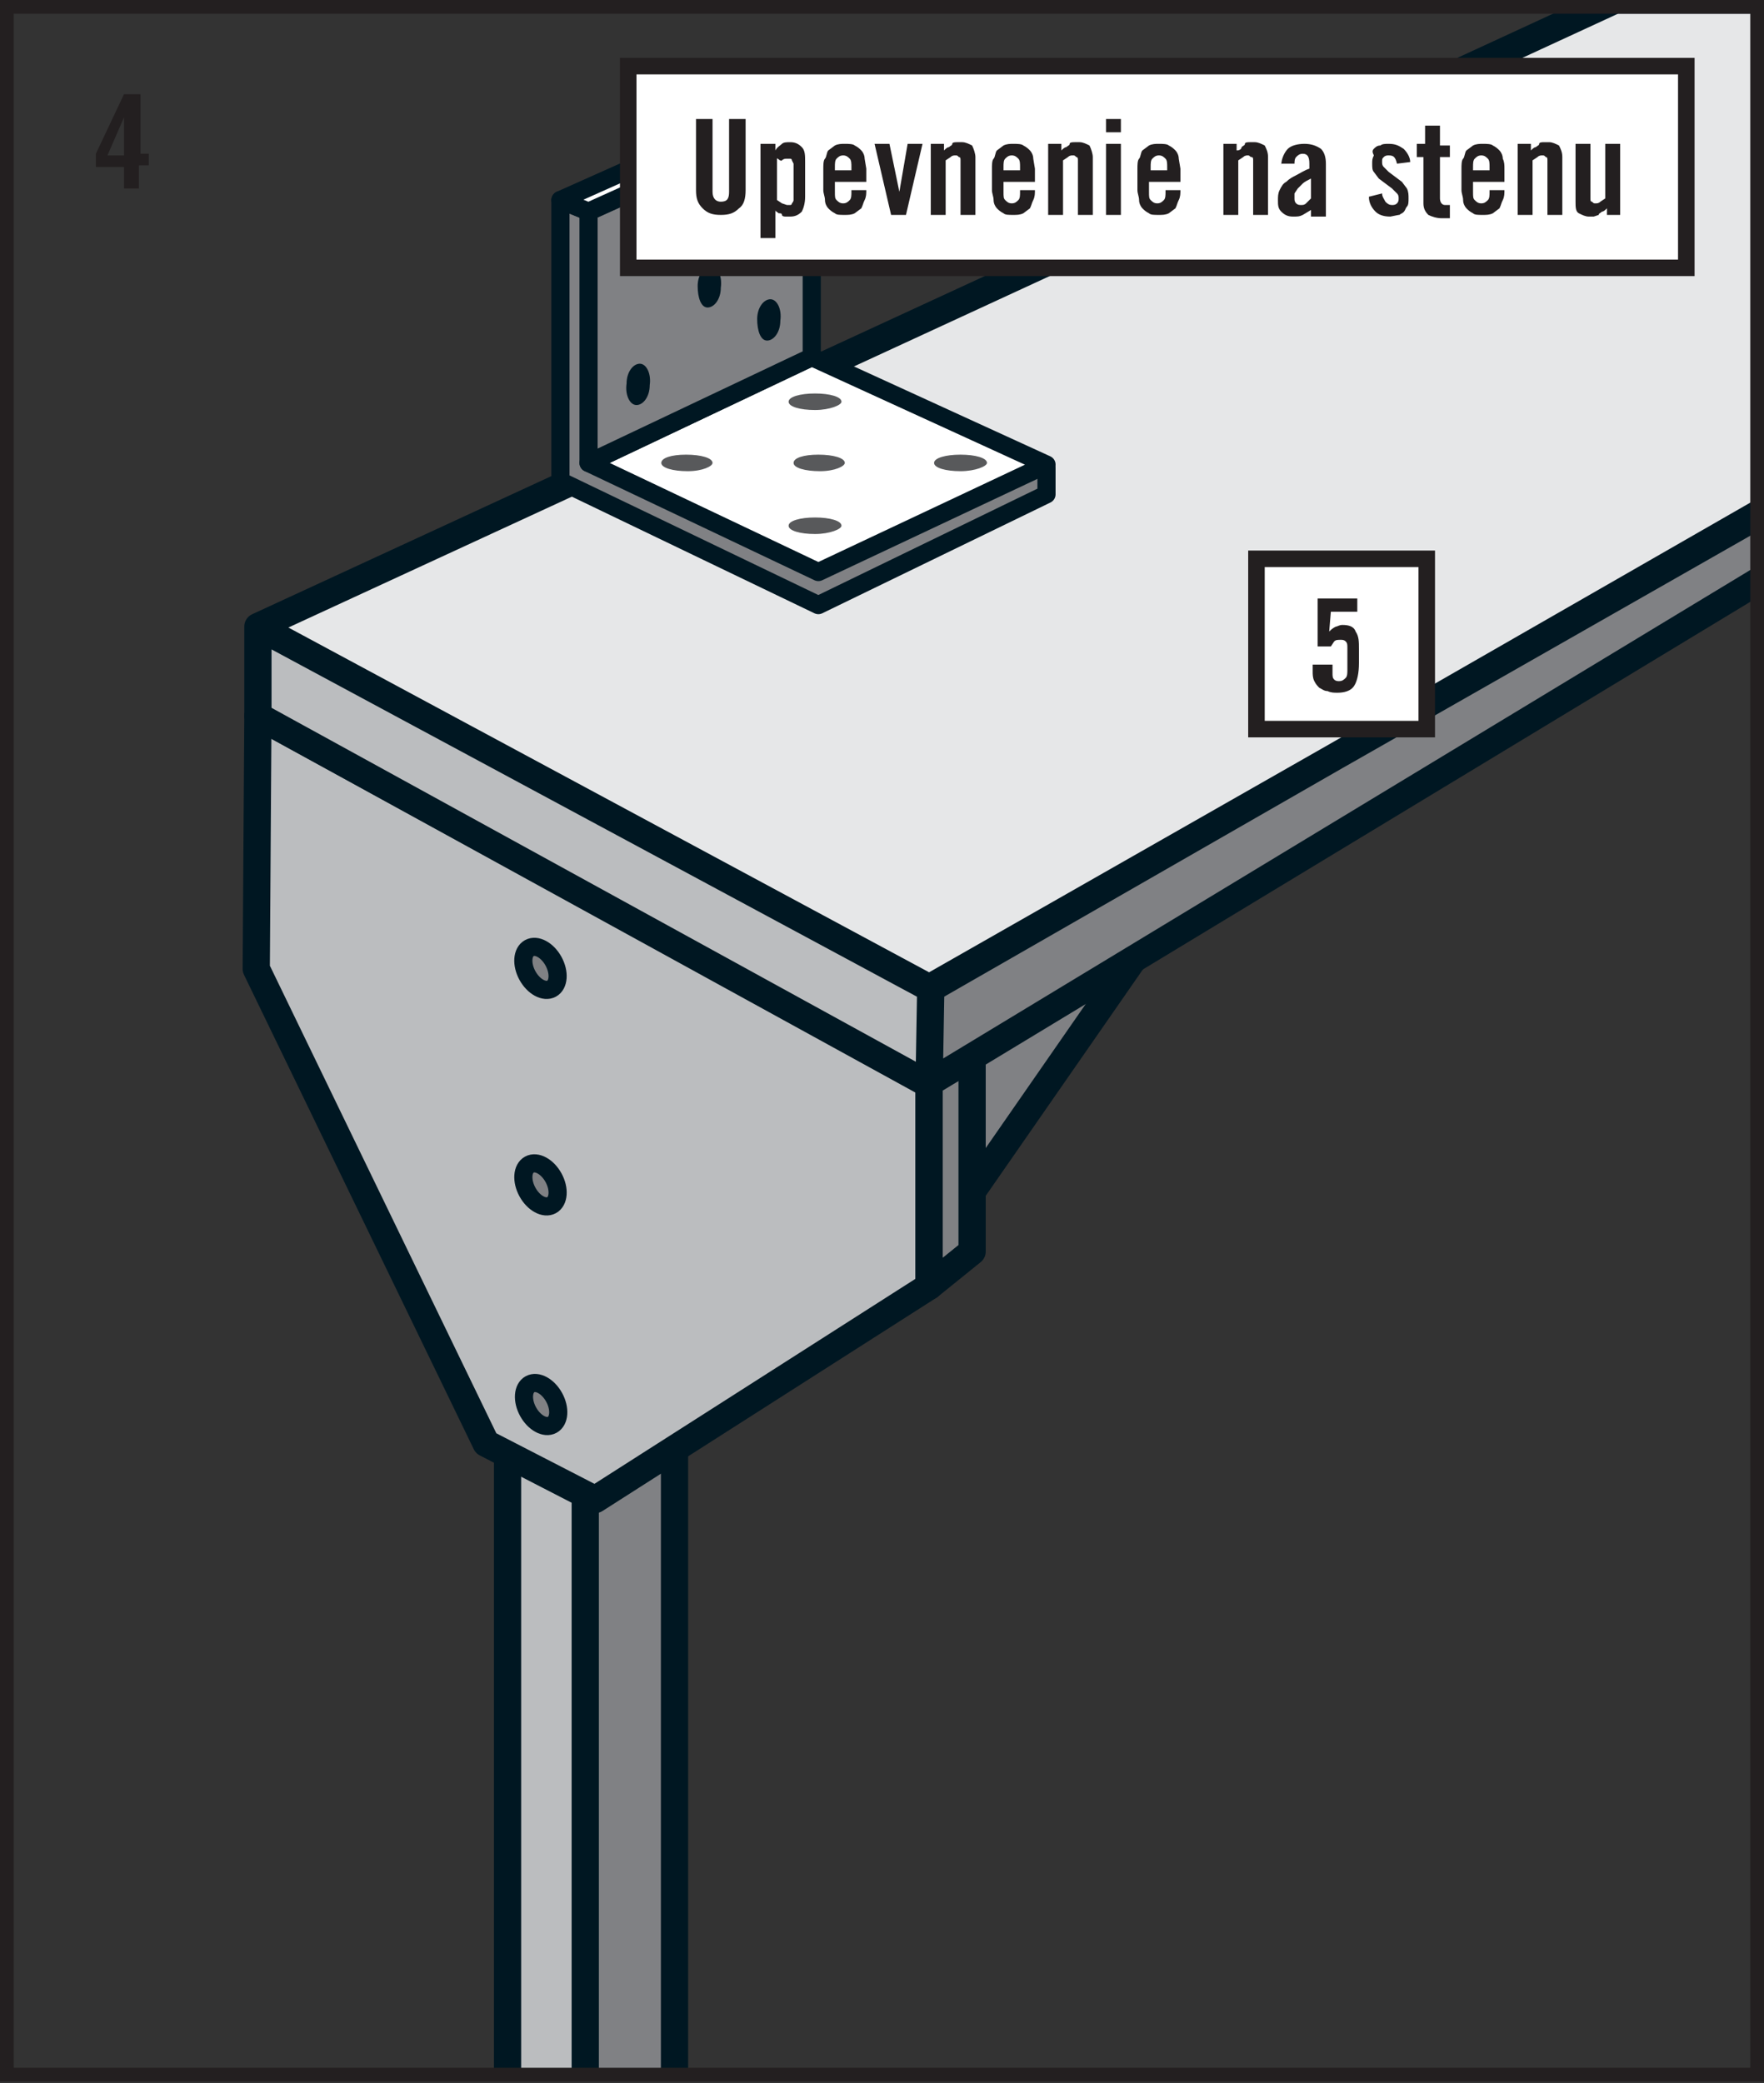 <svg xmlns="http://www.w3.org/2000/svg" xmlns:xlink="http://www.w3.org/1999/xlink" viewBox="0 0 106.7 126" enable-background="new 0 0 106.7 126"><rect x="0" y="0" width="106.7" height="126" fill="#333333" stroke="none"/><style type="text/css">.st0{clip-path:url(#SVGID_2_);fill:#6D6E70;} .st1{clip-path:url(#SVGID_2_);fill:none;stroke:#001722;stroke-width:1.5;stroke-linecap:round;stroke-linejoin:round;} .st2{clip-path:url(#SVGID_2_);fill:none;stroke:#FFFFFF;stroke-width:0.75;stroke-linecap:round;stroke-linejoin:round;} .st3{clip-path:url(#SVGID_2_);fill:none;stroke:#FFFFFF;stroke-width:0.757;stroke-linecap:round;stroke-linejoin:round;} .st4{clip-path:url(#SVGID_2_);fill:none;stroke:#FFFFFF;stroke-width:0.764;stroke-linecap:round;stroke-linejoin:round;} .st5{clip-path:url(#SVGID_2_);fill:none;stroke:#FFFFFF;stroke-width:0.771;stroke-linecap:round;stroke-linejoin:round;} .st6{clip-path:url(#SVGID_2_);fill:none;stroke:#FFFFFF;stroke-width:0.778;stroke-linecap:round;stroke-linejoin:round;} .st7{clip-path:url(#SVGID_2_);fill:none;stroke:#FFFFFF;stroke-width:0.785;stroke-linecap:round;stroke-linejoin:round;} .st8{clip-path:url(#SVGID_2_);fill:none;stroke:#FFFFFF;stroke-width:0.792;stroke-linecap:round;stroke-linejoin:round;} .st9{clip-path:url(#SVGID_2_);fill:none;stroke:#FFFFFF;stroke-width:0.799;stroke-linecap:round;stroke-linejoin:round;} .st10{clip-path:url(#SVGID_2_);fill:none;stroke:#FFFFFF;stroke-width:0.806;stroke-linecap:round;stroke-linejoin:round;} .st11{clip-path:url(#SVGID_2_);fill:none;stroke:#FFFFFF;stroke-width:0.813;stroke-linecap:round;stroke-linejoin:round;} .st12{clip-path:url(#SVGID_2_);fill:none;stroke:#FFFFFF;stroke-width:0.819;stroke-linecap:round;stroke-linejoin:round;} .st13{clip-path:url(#SVGID_2_);fill:none;stroke:#FFFFFF;stroke-width:0.826;stroke-linecap:round;stroke-linejoin:round;} .st14{clip-path:url(#SVGID_2_);fill:none;stroke:#FFFFFF;stroke-width:0.833;stroke-linecap:round;stroke-linejoin:round;} .st15{clip-path:url(#SVGID_2_);fill:none;stroke:#FFFFFF;stroke-width:0.84;stroke-linecap:round;stroke-linejoin:round;} .st16{clip-path:url(#SVGID_2_);fill:none;stroke:#FFFFFF;stroke-width:0.847;stroke-linecap:round;stroke-linejoin:round;} .st17{clip-path:url(#SVGID_2_);fill:none;stroke:#FFFFFF;stroke-width:0.854;stroke-linecap:round;stroke-linejoin:round;} .st18{clip-path:url(#SVGID_2_);fill:none;stroke:#FFFFFF;stroke-width:0.861;stroke-linecap:round;stroke-linejoin:round;} .st19{clip-path:url(#SVGID_2_);fill:none;stroke:#FFFFFF;stroke-width:0.868;stroke-linecap:round;stroke-linejoin:round;} .st20{clip-path:url(#SVGID_2_);fill:none;stroke:#FFFFFF;stroke-width:0.875;stroke-linecap:round;stroke-linejoin:round;} .st21{clip-path:url(#SVGID_2_);fill:none;stroke:#FFFFFF;stroke-width:0.882;stroke-linecap:round;stroke-linejoin:round;} .st22{clip-path:url(#SVGID_2_);fill:none;stroke:#FFFFFF;stroke-width:0.889;stroke-linecap:round;stroke-linejoin:round;} .st23{clip-path:url(#SVGID_2_);fill:none;stroke:#FFFFFF;stroke-width:0.896;stroke-linecap:round;stroke-linejoin:round;} .st24{clip-path:url(#SVGID_2_);fill:none;stroke:#FFFFFF;stroke-width:0.903;stroke-linecap:round;stroke-linejoin:round;} .st25{clip-path:url(#SVGID_2_);fill:none;stroke:#FFFFFF;stroke-width:0.91;stroke-linecap:round;stroke-linejoin:round;} .st26{clip-path:url(#SVGID_2_);fill:none;stroke:#FFFFFF;stroke-width:0.917;stroke-linecap:round;stroke-linejoin:round;} .st27{clip-path:url(#SVGID_2_);fill:none;stroke:#FFFFFF;stroke-width:0.924;stroke-linecap:round;stroke-linejoin:round;} .st28{clip-path:url(#SVGID_2_);fill:none;stroke:#FFFFFF;stroke-width:0.931;stroke-linecap:round;stroke-linejoin:round;} .st29{clip-path:url(#SVGID_2_);fill:none;stroke:#FFFFFF;stroke-width:0.938;stroke-linecap:round;stroke-linejoin:round;} .st30{clip-path:url(#SVGID_2_);fill:none;stroke:#FFFFFF;stroke-width:0.944;stroke-linecap:round;stroke-linejoin:round;} .st31{clip-path:url(#SVGID_2_);fill:none;stroke:#FFFFFF;stroke-width:0.951;stroke-linecap:round;stroke-linejoin:round;} .st32{clip-path:url(#SVGID_2_);fill:none;stroke:#FFFFFF;stroke-width:0.958;stroke-linecap:round;stroke-linejoin:round;} .st33{clip-path:url(#SVGID_2_);fill:none;stroke:#FFFFFF;stroke-width:0.965;stroke-linecap:round;stroke-linejoin:round;} .st34{clip-path:url(#SVGID_2_);fill:none;stroke:#FFFFFF;stroke-width:0.972;stroke-linecap:round;stroke-linejoin:round;} .st35{clip-path:url(#SVGID_2_);fill:none;stroke:#FFFFFF;stroke-width:0.979;stroke-linecap:round;stroke-linejoin:round;} .st36{clip-path:url(#SVGID_2_);fill:none;stroke:#FFFFFF;stroke-width:0.986;stroke-linecap:round;stroke-linejoin:round;} .st37{clip-path:url(#SVGID_2_);fill:none;stroke:#FFFFFF;stroke-width:0.993;stroke-linecap:round;stroke-linejoin:round;} .st38{clip-path:url(#SVGID_2_);fill:none;stroke:#FFFFFF;stroke-linecap:round;stroke-linejoin:round;} .st39{clip-path:url(#SVGID_2_);fill:#E6E7E8;} .st40{clip-path:url(#SVGID_2_);fill:#808184;} .st41{clip-path:url(#SVGID_2_);fill:#58595B;} .st42{clip-path:url(#SVGID_2_);fill:#BBBDBF;} .st43{clip-path:url(#SVGID_2_);fill:#929497;} .st44{clip-path:url(#SVGID_2_);fill:#FFFFFF;} .st45{clip-path:url(#SVGID_2_);fill:none;stroke:#58595B;stroke-width:1.5;stroke-linecap:round;stroke-linejoin:round;} .st46{clip-path:url(#SVGID_4_);fill:none;stroke:#232124;} .st47{fill:#231F20;} .st48{clip-path:url(#SVGID_6_);fill:#E6E7E8;} .st49{clip-path:url(#SVGID_6_);fill:none;stroke:#001722;stroke-width:1.5;stroke-linecap:round;stroke-linejoin:round;} .st50{clip-path:url(#SVGID_6_);fill:#BBBDBF;} .st51{clip-path:url(#SVGID_6_);fill:#808184;} .st52{clip-path:url(#SVGID_6_);fill:#58595B;} .st53{clip-path:url(#SVGID_6_);fill:#929497;} .st54{clip-path:url(#SVGID_6_);fill:none;stroke:#58595B;stroke-width:1.5;stroke-linecap:round;stroke-linejoin:round;} .st55{clip-path:url(#SVGID_6_);fill:#A6A8AB;} .st56{clip-path:url(#SVGID_6_);fill:#6D6E70;} .st57{clip-path:url(#SVGID_6_);fill:none;stroke:#FFFFFF;stroke-width:0.75;stroke-linecap:round;stroke-linejoin:round;} .st58{clip-path:url(#SVGID_6_);fill:none;stroke:#FFFFFF;stroke-width:0.757;stroke-linecap:round;stroke-linejoin:round;} .st59{clip-path:url(#SVGID_6_);fill:none;stroke:#FFFFFF;stroke-width:0.764;stroke-linecap:round;stroke-linejoin:round;} .st60{clip-path:url(#SVGID_6_);fill:none;stroke:#FFFFFF;stroke-width:0.771;stroke-linecap:round;stroke-linejoin:round;} .st61{clip-path:url(#SVGID_6_);fill:none;stroke:#FFFFFF;stroke-width:0.778;stroke-linecap:round;stroke-linejoin:round;} .st62{clip-path:url(#SVGID_6_);fill:none;stroke:#FFFFFF;stroke-width:0.785;stroke-linecap:round;stroke-linejoin:round;} .st63{clip-path:url(#SVGID_6_);fill:none;stroke:#FFFFFF;stroke-width:0.792;stroke-linecap:round;stroke-linejoin:round;} .st64{clip-path:url(#SVGID_6_);fill:none;stroke:#FFFFFF;stroke-width:0.799;stroke-linecap:round;stroke-linejoin:round;} .st65{clip-path:url(#SVGID_6_);fill:none;stroke:#FFFFFF;stroke-width:0.806;stroke-linecap:round;stroke-linejoin:round;} .st66{clip-path:url(#SVGID_6_);fill:none;stroke:#FFFFFF;stroke-width:0.813;stroke-linecap:round;stroke-linejoin:round;} .st67{clip-path:url(#SVGID_6_);fill:none;stroke:#FFFFFF;stroke-width:0.819;stroke-linecap:round;stroke-linejoin:round;} .st68{clip-path:url(#SVGID_6_);fill:none;stroke:#FFFFFF;stroke-width:0.826;stroke-linecap:round;stroke-linejoin:round;} .st69{clip-path:url(#SVGID_6_);fill:none;stroke:#FFFFFF;stroke-width:0.833;stroke-linecap:round;stroke-linejoin:round;} .st70{clip-path:url(#SVGID_6_);fill:none;stroke:#FFFFFF;stroke-width:0.84;stroke-linecap:round;stroke-linejoin:round;} .st71{clip-path:url(#SVGID_6_);fill:none;stroke:#FFFFFF;stroke-width:0.847;stroke-linecap:round;stroke-linejoin:round;} .st72{clip-path:url(#SVGID_6_);fill:none;stroke:#FFFFFF;stroke-width:0.854;stroke-linecap:round;stroke-linejoin:round;} .st73{clip-path:url(#SVGID_6_);fill:none;stroke:#FFFFFF;stroke-width:0.861;stroke-linecap:round;stroke-linejoin:round;} .st74{clip-path:url(#SVGID_6_);fill:none;stroke:#FFFFFF;stroke-width:0.868;stroke-linecap:round;stroke-linejoin:round;} .st75{clip-path:url(#SVGID_6_);fill:none;stroke:#FFFFFF;stroke-width:0.875;stroke-linecap:round;stroke-linejoin:round;} .st76{clip-path:url(#SVGID_6_);fill:none;stroke:#FFFFFF;stroke-width:0.882;stroke-linecap:round;stroke-linejoin:round;} .st77{clip-path:url(#SVGID_6_);fill:none;stroke:#FFFFFF;stroke-width:0.889;stroke-linecap:round;stroke-linejoin:round;} .st78{clip-path:url(#SVGID_6_);fill:none;stroke:#FFFFFF;stroke-width:0.896;stroke-linecap:round;stroke-linejoin:round;} .st79{clip-path:url(#SVGID_6_);fill:none;stroke:#FFFFFF;stroke-width:0.903;stroke-linecap:round;stroke-linejoin:round;} .st80{clip-path:url(#SVGID_6_);fill:none;stroke:#FFFFFF;stroke-width:0.91;stroke-linecap:round;stroke-linejoin:round;} .st81{clip-path:url(#SVGID_6_);fill:none;stroke:#FFFFFF;stroke-width:0.917;stroke-linecap:round;stroke-linejoin:round;} .st82{clip-path:url(#SVGID_6_);fill:none;stroke:#FFFFFF;stroke-width:0.924;stroke-linecap:round;stroke-linejoin:round;} .st83{clip-path:url(#SVGID_6_);fill:none;stroke:#FFFFFF;stroke-width:0.931;stroke-linecap:round;stroke-linejoin:round;} .st84{clip-path:url(#SVGID_6_);fill:none;stroke:#FFFFFF;stroke-width:0.938;stroke-linecap:round;stroke-linejoin:round;} .st85{clip-path:url(#SVGID_6_);fill:none;stroke:#FFFFFF;stroke-width:0.944;stroke-linecap:round;stroke-linejoin:round;} .st86{clip-path:url(#SVGID_6_);fill:none;stroke:#FFFFFF;stroke-width:0.951;stroke-linecap:round;stroke-linejoin:round;} .st87{clip-path:url(#SVGID_6_);fill:none;stroke:#FFFFFF;stroke-width:0.958;stroke-linecap:round;stroke-linejoin:round;} .st88{clip-path:url(#SVGID_6_);fill:none;stroke:#FFFFFF;stroke-width:0.965;stroke-linecap:round;stroke-linejoin:round;} .st89{clip-path:url(#SVGID_6_);fill:none;stroke:#FFFFFF;stroke-width:0.972;stroke-linecap:round;stroke-linejoin:round;} .st90{clip-path:url(#SVGID_6_);fill:none;stroke:#FFFFFF;stroke-width:0.979;stroke-linecap:round;stroke-linejoin:round;} .st91{clip-path:url(#SVGID_6_);fill:none;stroke:#FFFFFF;stroke-width:0.986;stroke-linecap:round;stroke-linejoin:round;} .st92{clip-path:url(#SVGID_6_);fill:none;stroke:#FFFFFF;stroke-width:0.993;stroke-linecap:round;stroke-linejoin:round;} .st93{clip-path:url(#SVGID_6_);fill:none;stroke:#FFFFFF;stroke-linecap:round;stroke-linejoin:round;} .st94{clip-path:url(#SVGID_6_);fill:#001722;} .st95{clip-path:url(#SVGID_8_);fill:none;stroke:#232124;} .st96{fill:#BBBDBF;} .st97{fill:none;stroke:#BBBDBF;stroke-linecap:round;stroke-linejoin:round;stroke-miterlimit:10;} .st98{fill:#808184;} .st99{clip-path:url(#SVGID_10_);fill:none;stroke:#001722;stroke-linecap:round;stroke-linejoin:round;stroke-miterlimit:10;} .st100{fill:#D0D2D3;} .st101{clip-path:url(#SVGID_12_);fill:none;stroke:#001722;stroke-linecap:round;stroke-linejoin:round;stroke-miterlimit:10;} .st102{clip-path:url(#SVGID_14_);fill:none;stroke:#001722;stroke-linecap:round;stroke-linejoin:round;stroke-miterlimit:10;} .st103{clip-path:url(#SVGID_16_);fill:none;stroke:#001722;stroke-linecap:round;stroke-linejoin:round;stroke-miterlimit:10;} .st104{fill:none;stroke:#001722;stroke-linecap:round;stroke-linejoin:round;stroke-miterlimit:10;} .st105{clip-path:url(#SVGID_18_);fill:none;stroke:#C30075;stroke-linecap:round;stroke-linejoin:round;} .st106{clip-path:url(#SVGID_18_);fill:#BBBDBF;} .st107{clip-path:url(#SVGID_18_);fill:none;stroke:#001722;stroke-linecap:round;stroke-linejoin:round;stroke-miterlimit:10;} .st108{clip-path:url(#SVGID_18_);fill:#C30075;} .st109{clip-path:url(#SVGID_18_);fill:#F89C27;} .st110{clip-path:url(#SVGID_18_);fill:#A6A8AB;} .st111{clip-path:url(#SVGID_18_);fill:none;stroke:#231F20;stroke-linecap:round;stroke-linejoin:round;} .st112{clip-path:url(#SVGID_20_);fill:none;stroke:#232124;} .st113{fill:#FFFFFF;} .st114{fill:none;stroke:#231F20;} .st115{clip-path:url(#SVGID_22_);fill:none;stroke:#001722;stroke-width:1.044;stroke-linecap:round;stroke-linejoin:round;stroke-miterlimit:10;} .st116{clip-path:url(#SVGID_24_);fill:none;stroke:#001722;stroke-width:1.044;stroke-linecap:round;stroke-linejoin:round;stroke-miterlimit:10;} .st117{clip-path:url(#SVGID_26_);fill:none;stroke:#001722;stroke-width:1.044;stroke-linecap:round;stroke-linejoin:round;stroke-miterlimit:10;} .st118{clip-path:url(#SVGID_28_);fill:none;stroke:#001722;stroke-width:1.044;stroke-linecap:round;stroke-linejoin:round;stroke-miterlimit:10;} .st119{fill:none;stroke:#001722;stroke-width:1.044;stroke-linecap:round;stroke-linejoin:round;stroke-miterlimit:10;} .st120{clip-path:url(#SVGID_30_);fill:none;stroke:#C30075;stroke-width:1.044;stroke-linecap:round;stroke-linejoin:round;} .st121{clip-path:url(#SVGID_30_);fill:#FFFFFF;} .st122{clip-path:url(#SVGID_30_);fill:none;stroke:#001722;stroke-width:1.566;stroke-linecap:round;stroke-linejoin:round;} .st123{clip-path:url(#SVGID_32_);fill:none;stroke:#231F20;} .st124{clip-path:url(#SVGID_34_);fill:#808184;} .st125{clip-path:url(#SVGID_36_);fill:none;stroke:#001722;stroke-width:1.1;stroke-linecap:round;stroke-linejoin:round;} .st126{clip-path:url(#SVGID_38_);fill:#D0D2D3;} .st127{clip-path:url(#SVGID_40_);fill:none;stroke:#001722;stroke-width:1.1;stroke-linecap:round;stroke-linejoin:round;} .st128{clip-path:url(#SVGID_40_);fill:#808184;} .st129{clip-path:url(#SVGID_40_);fill:#D0D2D3;} .st130{clip-path:url(#SVGID_40_);fill:none;stroke:#001722;stroke-width:1.65;stroke-linecap:round;stroke-linejoin:round;} .st131{clip-path:url(#SVGID_42_);fill:#D0D2D3;} .st132{clip-path:url(#SVGID_42_);fill:none;stroke:#001722;stroke-width:1.65;stroke-linecap:round;stroke-linejoin:round;} .st133{clip-path:url(#SVGID_42_);fill:#808184;} .st134{clip-path:url(#SVGID_44_);fill:none;stroke:#001722;stroke-width:1.65;stroke-linecap:round;stroke-linejoin:round;} .st135{clip-path:url(#SVGID_44_);fill:none;stroke:#929497;stroke-width:3.85;stroke-linejoin:round;} .st136{clip-path:url(#SVGID_46_);fill:#D0D2D3;} .st137{clip-path:url(#SVGID_48_);fill:none;stroke:#001722;stroke-width:1.1;stroke-linecap:round;stroke-linejoin:round;} .st138{clip-path:url(#SVGID_50_);fill:#808184;} .st139{clip-path:url(#SVGID_52_);fill:none;stroke:#001722;stroke-width:1.1;stroke-linecap:round;stroke-linejoin:round;} .st140{clip-path:url(#SVGID_54_);fill:#808184;} .st141{clip-path:url(#SVGID_54_);fill:none;stroke:#001722;stroke-width:1.1;stroke-linecap:round;stroke-linejoin:round;} .st142{clip-path:url(#SVGID_54_);fill:#D0D2D3;} .st143{clip-path:url(#SVGID_56_);fill:none;stroke:#001722;stroke-width:1.1;stroke-linecap:round;stroke-linejoin:round;} .st144{clip-path:url(#SVGID_58_);fill:#D0D2D3;} .st145{clip-path:url(#SVGID_60_);fill:none;stroke:#001722;stroke-width:1.65;stroke-linecap:round;stroke-linejoin:round;} .st146{clip-path:url(#SVGID_62_);fill:#808184;} .st147{clip-path:url(#SVGID_64_);fill:none;stroke:#001722;stroke-width:1.1;stroke-linecap:round;stroke-linejoin:round;} .st148{clip-path:url(#SVGID_66_);fill:#808184;} .st149{clip-path:url(#SVGID_66_);fill:none;stroke:#001722;stroke-width:0.99;stroke-linecap:round;stroke-linejoin:round;} .st150{clip-path:url(#SVGID_68_);fill:none;stroke:#001722;stroke-width:0.88;stroke-linecap:round;stroke-linejoin:round;} .st151{clip-path:url(#SVGID_70_);fill:#D0D2D3;} .st152{clip-path:url(#SVGID_70_);fill:none;stroke:#001722;stroke-width:1.1;stroke-linecap:round;stroke-linejoin:round;} .st153{clip-path:url(#SVGID_72_);fill:none;stroke:#001722;stroke-width:1.1;stroke-linecap:round;stroke-linejoin:round;} .st154{clip-path:url(#SVGID_74_);fill:#D0D2D3;} .st155{clip-path:url(#SVGID_74_);fill:none;stroke:#001722;stroke-width:1.1;stroke-linecap:round;stroke-linejoin:round;} .st156{clip-path:url(#SVGID_76_);fill:none;stroke:#001722;stroke-width:1.1;stroke-linecap:round;stroke-linejoin:round;} .st157{clip-path:url(#SVGID_78_);fill:#E6E7E8;} .st158{clip-path:url(#SVGID_78_);fill:none;stroke:#001722;stroke-width:1.1;stroke-linecap:round;stroke-linejoin:round;} .st159{clip-path:url(#SVGID_80_);fill:none;stroke:#001722;stroke-width:1.1;stroke-linecap:round;stroke-linejoin:round;} .st160{clip-path:url(#SVGID_82_);fill:#FFFFFF;} .st161{clip-path:url(#SVGID_82_);fill:none;stroke:#001722;stroke-width:1.65;stroke-linecap:round;stroke-linejoin:round;} .st162{clip-path:url(#SVGID_82_);fill:#001722;} .st163{clip-path:url(#SVGID_84_);fill:none;stroke:#231F20;} .st164{clip-path:url(#SVGID_86_);fill:#808184;} .st165{clip-path:url(#SVGID_88_);fill:none;stroke:#001722;stroke-width:1.146;stroke-linecap:round;stroke-linejoin:round;} .st166{clip-path:url(#SVGID_90_);fill:#D0D2D3;} .st167{clip-path:url(#SVGID_92_);fill:none;stroke:#001722;stroke-width:1.146;stroke-linecap:round;stroke-linejoin:round;} .st168{clip-path:url(#SVGID_92_);fill:#808184;} .st169{clip-path:url(#SVGID_92_);fill:#D0D2D3;} .st170{clip-path:url(#SVGID_92_);fill:none;stroke:#001722;stroke-width:1.718;stroke-linecap:round;stroke-linejoin:round;} .st171{clip-path:url(#SVGID_94_);fill:#929497;} .st172{clip-path:url(#SVGID_96_);fill:none;stroke:#001722;stroke-width:1.718;stroke-linecap:round;stroke-linejoin:round;} .st173{clip-path:url(#SVGID_96_);fill:none;stroke:#929497;stroke-width:4.01;stroke-linejoin:round;} .st174{clip-path:url(#SVGID_98_);fill:none;stroke:#001722;stroke-width:1.718;stroke-linecap:round;stroke-linejoin:round;} .st175{clip-path:url(#SVGID_100_);fill:none;stroke:#A6A8AB;stroke-width:1.146;stroke-linecap:round;stroke-linejoin:round;} .st176{clip-path:url(#SVGID_102_);fill:#D0D2D3;} .st177{clip-path:url(#SVGID_102_);fill:none;stroke:#001722;stroke-width:1.146;stroke-linecap:round;stroke-linejoin:round;} .st178{clip-path:url(#SVGID_104_);fill:#808184;} .st179{clip-path:url(#SVGID_106_);fill:none;stroke:#001722;stroke-width:1.146;stroke-linecap:round;stroke-linejoin:round;} .st180{clip-path:url(#SVGID_108_);fill:#808184;} .st181{clip-path:url(#SVGID_108_);fill:none;stroke:#001722;stroke-width:1.146;stroke-linecap:round;stroke-linejoin:round;} .st182{clip-path:url(#SVGID_108_);fill:#D0D2D3;} .st183{clip-path:url(#SVGID_110_);fill:none;stroke:#001722;stroke-width:1.146;stroke-linecap:round;stroke-linejoin:round;} .st184{clip-path:url(#SVGID_112_);fill:#D0D2D3;} .st185{clip-path:url(#SVGID_114_);fill:none;stroke:#001722;stroke-width:1.718;stroke-linecap:round;stroke-linejoin:round;} .st186{clip-path:url(#SVGID_116_);fill:#808184;} .st187{clip-path:url(#SVGID_118_);fill:none;stroke:#001722;stroke-width:1.146;stroke-linecap:round;stroke-linejoin:round;} .st188{clip-path:url(#SVGID_120_);fill:#808184;} .st189{clip-path:url(#SVGID_120_);fill:none;stroke:#001722;stroke-width:1.031;stroke-linecap:round;stroke-linejoin:round;} .st190{clip-path:url(#SVGID_122_);fill:none;stroke:#001722;stroke-width:0.916;stroke-linecap:round;stroke-linejoin:round;} .st191{clip-path:url(#SVGID_124_);fill:#D0D2D3;} .st192{clip-path:url(#SVGID_124_);fill:none;stroke:#001722;stroke-width:1.146;stroke-linecap:round;stroke-linejoin:round;} .st193{clip-path:url(#SVGID_126_);fill:none;stroke:#001722;stroke-width:1.146;stroke-linecap:round;stroke-linejoin:round;} .st194{clip-path:url(#SVGID_128_);fill:#D0D2D3;} .st195{clip-path:url(#SVGID_128_);fill:none;stroke:#001722;stroke-width:1.146;stroke-linecap:round;stroke-linejoin:round;} .st196{clip-path:url(#SVGID_130_);fill:none;stroke:#001722;stroke-width:1.146;stroke-linecap:round;stroke-linejoin:round;} .st197{clip-path:url(#SVGID_132_);fill:#E6E7E8;} .st198{clip-path:url(#SVGID_132_);fill:none;stroke:#001722;stroke-width:1.146;stroke-linecap:round;stroke-linejoin:round;} .st199{clip-path:url(#SVGID_134_);fill:none;stroke:#001722;stroke-width:1.146;stroke-linecap:round;stroke-linejoin:round;} .st200{clip-path:url(#SVGID_136_);fill:none;stroke:#231F20;} .st201{clip-path:url(#SVGID_138_);fill:none;stroke:#001722;stroke-width:1.05;stroke-linecap:round;stroke-linejoin:round;} .st202{fill:#E6E7E8;} .st203{clip-path:url(#SVGID_140_);fill:none;stroke:#001722;stroke-width:1.05;stroke-linecap:round;stroke-linejoin:round;} .st204{clip-path:url(#SVGID_142_);fill:none;stroke:#001722;stroke-width:1.05;stroke-linecap:round;stroke-linejoin:round;} .st205{clip-path:url(#SVGID_144_);fill:#808184;} .st206{clip-path:url(#SVGID_144_);fill:none;stroke:#001722;stroke-width:1.05;stroke-linecap:round;stroke-linejoin:round;} .st207{clip-path:url(#SVGID_146_);fill:none;stroke:#231F20;stroke-width:0.86;} .st208{clip-path:url(#SVGID_148_);fill:none;stroke:#001722;stroke-width:1.05;stroke-linecap:round;stroke-linejoin:round;} .st209{clip-path:url(#SVGID_150_);fill:none;stroke:#001722;stroke-width:1.05;stroke-linecap:round;stroke-linejoin:round;} .st210{clip-path:url(#SVGID_152_);fill:none;stroke:#001722;stroke-width:1.05;stroke-linecap:round;stroke-linejoin:round;} .st211{clip-path:url(#SVGID_154_);fill:#808184;} .st212{clip-path:url(#SVGID_154_);fill:none;stroke:#001722;stroke-width:1.05;stroke-linecap:round;stroke-linejoin:round;} .st213{clip-path:url(#SVGID_156_);fill:#231F20;} .st214{clip-path:url(#SVGID_158_);fill:#231F20;} .st215{clip-path:url(#SVGID_160_);fill:#231F20;} .st216{clip-path:url(#SVGID_162_);fill:#231F20;} .st217{clip-path:url(#SVGID_164_);fill:#231F20;} .st218{clip-path:url(#SVGID_166_);fill:#231F20;} .st219{clip-path:url(#SVGID_168_);fill:#231F20;} .st220{clip-path:url(#SVGID_170_);fill:#231F20;} .st221{clip-path:url(#SVGID_172_);fill:#231F20;} .st222{clip-path:url(#SVGID_174_);fill:#231F20;} .st223{clip-path:url(#SVGID_176_);fill:#231F20;} .st224{clip-path:url(#SVGID_178_);fill:#231F20;} .st225{fill:none;stroke:#231F20;stroke-width:0.75;} .st226{clip-path:url(#SVGID_180_);fill:none;stroke:#001722;stroke-width:1.5;stroke-linecap:round;stroke-linejoin:round;} .st227{fill:none;stroke:#001722;stroke-width:1.5;stroke-linecap:round;stroke-linejoin:round;} .st228{clip-path:url(#SVGID_182_);fill:none;stroke:#001722;stroke-width:1.5;stroke-linecap:round;stroke-linejoin:round;} .st229{fill:#001722;} .st230{clip-path:url(#SVGID_184_);fill:none;stroke:#001722;stroke-width:1.5;stroke-linecap:round;stroke-linejoin:round;} .st231{clip-path:url(#SVGID_186_);fill:none;stroke:#001722;stroke-width:1.5;stroke-linecap:round;stroke-linejoin:round;} .st232{clip-path:url(#SVGID_188_);fill:none;stroke:#001722;stroke-width:1.5;stroke-linecap:round;stroke-linejoin:round;} .st233{clip-path:url(#SVGID_190_);fill:none;stroke:#001722;stroke-width:1.5;stroke-linecap:round;stroke-linejoin:round;} .st234{clip-path:url(#SVGID_192_);fill:none;stroke:#001722;stroke-width:1.5;stroke-linecap:round;stroke-linejoin:round;} .st235{clip-path:url(#SVGID_194_);fill:none;stroke:#001722;stroke-width:1.5;stroke-linecap:round;stroke-linejoin:round;} .st236{clip-path:url(#SVGID_196_);fill:#808184;} .st237{clip-path:url(#SVGID_196_);fill:none;stroke:#001722;stroke-width:1.5;stroke-linecap:round;stroke-linejoin:round;} .st238{clip-path:url(#SVGID_198_);fill:none;stroke:#231F20;stroke-width:0.86;} .st239{fill:none;stroke:#001722;stroke-width:1.364;stroke-linecap:round;stroke-linejoin:round;} .st240{clip-path:url(#SVGID_200_);fill:none;stroke:#001722;stroke-width:1.364;stroke-linecap:round;stroke-linejoin:round;} .st241{clip-path:url(#SVGID_202_);fill:none;stroke:#001722;stroke-width:1.364;stroke-linecap:round;stroke-linejoin:round;} .st242{clip-path:url(#SVGID_204_);fill:none;stroke:#001722;stroke-width:1.364;stroke-linecap:round;stroke-linejoin:round;} .st243{clip-path:url(#SVGID_206_);fill:none;stroke:#A6A8AB;stroke-width:1.364;stroke-linecap:round;stroke-linejoin:round;} .st244{clip-path:url(#SVGID_206_);fill:none;stroke:#001722;stroke-width:1.364;stroke-linecap:round;stroke-linejoin:round;} .st245{clip-path:url(#SVGID_208_);fill:#808184;} .st246{clip-path:url(#SVGID_208_);fill:none;stroke:#001722;stroke-width:1.364;stroke-linecap:round;stroke-linejoin:round;} .st247{clip-path:url(#SVGID_210_);fill:none;stroke:#231F20;stroke-width:0.86;} .st248{clip-path:url(#SVGID_212_);fill:none;stroke:#001722;stroke-width:1.105;stroke-linecap:round;stroke-linejoin:round;} .st249{fill:#929497;} .st250{clip-path:url(#SVGID_214_);fill:none;stroke:#001722;stroke-width:1.105;stroke-linecap:round;stroke-linejoin:round;} .st251{fill:none;stroke:#001722;stroke-width:1.105;stroke-linecap:round;stroke-linejoin:round;} .st252{clip-path:url(#SVGID_216_);fill:none;stroke:#001722;stroke-width:1.105;stroke-linecap:round;stroke-linejoin:round;} .st253{clip-path:url(#SVGID_218_);fill:none;stroke:#001722;stroke-width:1.105;stroke-linecap:round;stroke-linejoin:round;} .st254{fill:#A6A8AB;} .st255{clip-path:url(#SVGID_220_);fill:none;stroke:#001722;stroke-width:1.105;stroke-linecap:round;stroke-linejoin:round;} .st256{clip-path:url(#SVGID_222_);fill:none;stroke:#001722;stroke-width:1.105;stroke-linecap:round;stroke-linejoin:round;} .st257{clip-path:url(#SVGID_224_);fill:none;stroke:#231F20;} .st258{clip-path:url(#SVGID_226_);fill:#E6E7E8;} .st259{clip-path:url(#SVGID_228_);fill:none;stroke:#001722;stroke-width:1.105;stroke-linecap:round;stroke-linejoin:round;} .st260{clip-path:url(#SVGID_230_);fill:#BBBDBF;} .st261{clip-path:url(#SVGID_232_);fill:none;stroke:#001722;stroke-width:1.105;stroke-linecap:round;stroke-linejoin:round;} .st262{clip-path:url(#SVGID_232_);fill:#E6E7E8;} .st263{clip-path:url(#SVGID_234_);fill:#D0D2D3;} .st264{clip-path:url(#SVGID_234_);fill:none;stroke:#001722;stroke-width:1.105;stroke-linecap:round;stroke-linejoin:round;} .st265{clip-path:url(#SVGID_234_);fill:#BBBDBF;} .st266{clip-path:url(#SVGID_236_);fill:none;stroke:#001722;stroke-width:1.105;stroke-linecap:round;stroke-linejoin:round;} .st267{clip-path:url(#SVGID_238_);fill:#BBBDBF;} .st268{clip-path:url(#SVGID_238_);fill:none;stroke:#001722;stroke-width:1.105;stroke-linecap:round;stroke-linejoin:round;} .st269{clip-path:url(#SVGID_238_);fill:#E6E7E8;} .st270{clip-path:url(#SVGID_240_);fill:none;stroke:#001722;stroke-width:1.657;stroke-linecap:round;stroke-linejoin:round;} .st271{clip-path:url(#SVGID_242_);fill:#BBBDBF;} .st272{clip-path:url(#SVGID_242_);fill:none;stroke:#001722;stroke-width:1.105;stroke-linecap:round;stroke-linejoin:round;} .st273{clip-path:url(#SVGID_242_);fill:#E6E7E8;} .st274{clip-path:url(#SVGID_244_);fill:none;stroke:#001722;stroke-width:1.105;stroke-linecap:round;stroke-linejoin:round;} .st275{clip-path:url(#SVGID_246_);fill:#BBBDBF;} .st276{clip-path:url(#SVGID_248_);fill:none;stroke:#001722;stroke-width:1.105;stroke-linecap:round;stroke-linejoin:round;} .st277{clip-path:url(#SVGID_250_);fill:#001722;} .st278{clip-path:url(#SVGID_250_);fill:#BBBDBF;} .st279{clip-path:url(#SVGID_250_);fill:none;stroke:#001722;stroke-width:1.105;stroke-linecap:round;stroke-linejoin:round;} .st280{clip-path:url(#SVGID_252_);fill:none;stroke:#231F20;} .st281{clip-path:url(#SVGID_254_);fill:#E6E7E8;} .st282{clip-path:url(#SVGID_256_);fill:none;stroke:#001722;stroke-width:1.67;stroke-linecap:round;stroke-linejoin:round;} .st283{clip-path:url(#SVGID_258_);fill:#BBBDBF;} .st284{clip-path:url(#SVGID_260_);fill:none;stroke:#001722;stroke-width:1.67;stroke-linecap:round;stroke-linejoin:round;} .st285{clip-path:url(#SVGID_260_);fill:#E6E7E8;} .st286{clip-path:url(#SVGID_262_);fill:#D0D2D3;} .st287{clip-path:url(#SVGID_262_);fill:none;stroke:#001722;stroke-width:1.67;stroke-linecap:round;stroke-linejoin:round;} .st288{clip-path:url(#SVGID_262_);fill:#BBBDBF;} .st289{clip-path:url(#SVGID_264_);fill:none;stroke:#001722;stroke-width:1.67;stroke-linecap:round;stroke-linejoin:round;} .st290{clip-path:url(#SVGID_266_);fill:#E6E7E8;} .st291{clip-path:url(#SVGID_266_);fill:none;stroke:#001722;stroke-width:1.113;stroke-linecap:round;stroke-linejoin:round;} .st292{clip-path:url(#SVGID_266_);fill:none;stroke:#001722;stroke-width:1.67;stroke-linecap:round;stroke-linejoin:round;} .st293{clip-path:url(#SVGID_266_);fill:#BBBDBF;} .st294{clip-path:url(#SVGID_266_);fill:#D0D2D3;} .st295{clip-path:url(#SVGID_266_);fill:#001722;} .st296{clip-path:url(#SVGID_268_);fill:none;stroke:#001722;stroke-width:1.67;stroke-linecap:round;stroke-linejoin:round;} .st297{clip-path:url(#SVGID_270_);fill:#BBBDBF;} .st298{clip-path:url(#SVGID_272_);fill:none;stroke:#001722;stroke-width:1.67;stroke-linecap:round;stroke-linejoin:round;} .st299{clip-path:url(#SVGID_272_);fill:#E6E7E8;} .st300{clip-path:url(#SVGID_274_);fill:#D0D2D3;} .st301{clip-path:url(#SVGID_276_);fill:none;stroke:#001722;stroke-width:1.67;stroke-linecap:round;stroke-linejoin:round;} .st302{clip-path:url(#SVGID_278_);fill:#BBBDBF;} .st303{clip-path:url(#SVGID_280_);fill:none;stroke:#001722;stroke-width:1.67;stroke-linecap:round;stroke-linejoin:round;} .st304{clip-path:url(#SVGID_282_);fill:#001722;} .st305{clip-path:url(#SVGID_282_);fill:#BBBDBF;} .st306{clip-path:url(#SVGID_282_);fill:none;stroke:#001722;stroke-width:1.67;stroke-linecap:round;stroke-linejoin:round;} .st307{clip-path:url(#SVGID_284_);fill:none;stroke:#231F20;} .st308{clip-path:url(#SVGID_286_);fill:#E6E7E8;} .st309{clip-path:url(#SVGID_286_);fill:none;stroke:#001722;stroke-width:1.545;stroke-linecap:round;stroke-linejoin:round;} .st310{clip-path:url(#SVGID_286_);fill:#BBBDBF;} .st311{clip-path:url(#SVGID_288_);fill:none;stroke:#001722;stroke-width:1.545;stroke-linecap:round;stroke-linejoin:round;} .st312{clip-path:url(#SVGID_290_);fill:#BBBDBF;} .st313{clip-path:url(#SVGID_292_);fill:none;stroke:#001722;stroke-width:1.545;stroke-linecap:round;stroke-linejoin:round;} .st314{clip-path:url(#SVGID_294_);fill:#E6E7E8;} .st315{clip-path:url(#SVGID_296_);fill:none;stroke:#001722;stroke-width:1.545;stroke-linecap:round;stroke-linejoin:round;} .st316{clip-path:url(#SVGID_298_);fill:#E6E7E8;} .st317{clip-path:url(#SVGID_298_);fill:none;stroke:#001722;stroke-width:1.545;stroke-linecap:round;stroke-linejoin:round;} .st318{clip-path:url(#SVGID_300_);fill:none;stroke:#001722;stroke-width:1.545;stroke-linecap:round;stroke-linejoin:round;} .st319{clip-path:url(#SVGID_302_);fill:#E6E7E8;} .st320{clip-path:url(#SVGID_304_);fill:none;stroke:#001722;stroke-width:1.545;stroke-linecap:round;stroke-linejoin:round;} .st321{clip-path:url(#SVGID_306_);fill:#E6E7E8;} .st322{clip-path:url(#SVGID_308_);fill:none;stroke:#001722;stroke-width:1.545;stroke-linecap:round;stroke-linejoin:round;} .st323{clip-path:url(#SVGID_310_);fill:#E6E7E8;} .st324{clip-path:url(#SVGID_310_);fill:none;stroke:#001722;stroke-width:1.545;stroke-linecap:round;stroke-linejoin:round;} .st325{clip-path:url(#SVGID_312_);fill:none;stroke:#001722;stroke-width:1.545;stroke-linecap:round;stroke-linejoin:round;} .st326{clip-path:url(#SVGID_314_);fill:#E6E7E8;} .st327{clip-path:url(#SVGID_314_);fill:none;stroke:#001722;stroke-width:1.545;stroke-linecap:round;stroke-linejoin:round;} .st328{clip-path:url(#SVGID_314_);fill:none;stroke:#808184;stroke-width:0.772;stroke-linecap:round;stroke-linejoin:round;} .st329{clip-path:url(#SVGID_316_);fill:none;stroke:#001722;stroke-width:1.545;stroke-linecap:round;stroke-linejoin:round;} .st330{clip-path:url(#SVGID_318_);fill:#E6E7E8;} .st331{clip-path:url(#SVGID_320_);fill:none;stroke:#001722;stroke-width:1.545;stroke-linecap:round;stroke-linejoin:round;} .st332{clip-path:url(#SVGID_322_);fill:#E6E7E8;} .st333{clip-path:url(#SVGID_322_);fill:none;stroke:#001722;stroke-width:1.159;stroke-linecap:round;stroke-linejoin:round;} .st334{clip-path:url(#SVGID_322_);fill:#BBBDBF;} .st335{clip-path:url(#SVGID_322_);fill:none;stroke:#001722;stroke-width:1.545;stroke-linecap:round;stroke-linejoin:round;} .st336{clip-path:url(#SVGID_322_);fill:#808184;} .st337{clip-path:url(#SVGID_322_);fill:#6D6E70;} .st338{clip-path:url(#SVGID_324_);fill:none;stroke:#001722;stroke-width:1.545;stroke-linecap:round;stroke-linejoin:round;} .st339{clip-path:url(#SVGID_326_);fill:#BBBDBF;} .st340{clip-path:url(#SVGID_328_);fill:none;stroke:#001722;stroke-width:1.545;stroke-linecap:round;stroke-linejoin:round;} .st341{clip-path:url(#SVGID_330_);fill:#E6E7E8;} .st342{clip-path:url(#SVGID_332_);fill:none;stroke:#001722;stroke-width:1.545;stroke-linecap:round;stroke-linejoin:round;} .st343{clip-path:url(#SVGID_334_);fill:#E6E7E8;} .st344{clip-path:url(#SVGID_336_);fill:none;stroke:#001722;stroke-width:1.545;stroke-linecap:round;stroke-linejoin:round;} .st345{clip-path:url(#SVGID_338_);fill:#E6E7E8;} .st346{clip-path:url(#SVGID_338_);fill:none;stroke:#001722;stroke-width:1.545;stroke-linecap:round;stroke-linejoin:round;} .st347{clip-path:url(#SVGID_340_);fill:none;stroke:#001722;stroke-width:1.545;stroke-linecap:round;stroke-linejoin:round;} .st348{clip-path:url(#SVGID_342_);fill:#E6E7E8;} .st349{clip-path:url(#SVGID_342_);fill:none;stroke:#001722;stroke-width:1.545;stroke-linecap:round;stroke-linejoin:round;} .st350{clip-path:url(#SVGID_342_);fill:none;stroke:#808184;stroke-width:0.772;stroke-linecap:round;stroke-linejoin:round;} .st351{clip-path:url(#SVGID_344_);fill:none;stroke:#001722;stroke-width:1.545;stroke-linecap:round;stroke-linejoin:round;} .st352{clip-path:url(#SVGID_346_);fill:#E6E7E8;} .st353{clip-path:url(#SVGID_346_);fill:none;stroke:#001722;stroke-width:1.159;stroke-linecap:round;stroke-linejoin:round;} .st354{clip-path:url(#SVGID_346_);fill:#BBBDBF;} .st355{clip-path:url(#SVGID_346_);fill:none;stroke:#001722;stroke-width:1.545;stroke-linecap:round;stroke-linejoin:round;} .st356{clip-path:url(#SVGID_346_);fill:#6D6E70;} .st357{clip-path:url(#SVGID_346_);fill:#A6A8AB;} .st358{clip-path:url(#SVGID_348_);fill:none;stroke:#001722;stroke-width:1.545;stroke-linecap:round;stroke-linejoin:round;} .st359{clip-path:url(#SVGID_350_);fill:#A6A8AB;} .st360{clip-path:url(#SVGID_352_);fill:none;stroke:#001722;stroke-width:1.545;stroke-linecap:round;stroke-linejoin:round;} .st361{clip-path:url(#SVGID_354_);fill:#A6A8AB;} .st362{clip-path:url(#SVGID_356_);fill:none;stroke:#001722;stroke-width:1.545;stroke-linecap:round;stroke-linejoin:round;} .st363{clip-path:url(#SVGID_358_);fill:#A6A8AB;} .st364{clip-path:url(#SVGID_360_);fill:none;stroke:#001722;stroke-width:1.545;stroke-linecap:round;stroke-linejoin:round;} .st365{clip-path:url(#SVGID_362_);fill:#A6A8AB;} .st366{clip-path:url(#SVGID_364_);fill:none;stroke:#001722;stroke-width:1.545;stroke-linecap:round;stroke-linejoin:round;} .st367{clip-path:url(#SVGID_366_);fill:#6D6E70;} .st368{clip-path:url(#SVGID_368_);fill:none;stroke:#231F20;} .st369{clip-path:url(#SVGID_370_);fill:none;stroke:#001722;stroke-width:1.5;stroke-linecap:round;stroke-linejoin:round;} .st370{clip-path:url(#SVGID_372_);fill:none;stroke:#001722;stroke-width:1.5;stroke-linecap:round;stroke-linejoin:round;} .st371{clip-path:url(#SVGID_374_);fill:#808184;} .st372{clip-path:url(#SVGID_376_);fill:none;stroke:#001722;stroke-width:1.5;stroke-linecap:round;stroke-linejoin:round;} .st373{clip-path:url(#SVGID_378_);fill:#58595B;} .st374{clip-path:url(#SVGID_378_);fill:none;stroke:#001722;stroke-width:1.5;stroke-linecap:round;stroke-linejoin:round;} .st375{clip-path:url(#SVGID_378_);fill:#BBBDBF;} .st376{clip-path:url(#SVGID_378_);fill:#808184;} .st377{clip-path:url(#SVGID_378_);fill:#929497;} .st378{clip-path:url(#SVGID_378_);fill:none;stroke:#58595B;stroke-width:1.5;stroke-linecap:round;stroke-linejoin:round;} .st379{clip-path:url(#SVGID_378_);fill:#E6E7E8;} .st380{clip-path:url(#SVGID_380_);fill:none;stroke:#001722;stroke-width:1.5;stroke-linecap:round;stroke-linejoin:round;} .st381{clip-path:url(#SVGID_382_);fill:#A6A8AB;} .st382{clip-path:url(#SVGID_382_);fill:#929497;} .st383{clip-path:url(#SVGID_382_);fill:none;stroke:#001722;stroke-width:1.5;stroke-linecap:round;stroke-linejoin:round;} .st384{clip-path:url(#SVGID_382_);fill:#6D6E70;} .st385{clip-path:url(#SVGID_384_);fill:none;stroke:#001722;stroke-width:1.5;stroke-linecap:round;stroke-linejoin:round;} .st386{clip-path:url(#SVGID_386_);fill:none;stroke:#FFFFFF;stroke-width:0.75;stroke-linecap:round;stroke-linejoin:round;} .st387{clip-path:url(#SVGID_386_);fill:none;stroke:#FFFFFF;stroke-width:0.757;stroke-linecap:round;stroke-linejoin:round;} .st388{clip-path:url(#SVGID_386_);fill:none;stroke:#FFFFFF;stroke-width:0.764;stroke-linecap:round;stroke-linejoin:round;} .st389{clip-path:url(#SVGID_386_);fill:none;stroke:#FFFFFF;stroke-width:0.771;stroke-linecap:round;stroke-linejoin:round;} .st390{clip-path:url(#SVGID_386_);fill:none;stroke:#FFFFFF;stroke-width:0.778;stroke-linecap:round;stroke-linejoin:round;} .st391{clip-path:url(#SVGID_386_);fill:none;stroke:#FFFFFF;stroke-width:0.785;stroke-linecap:round;stroke-linejoin:round;} .st392{clip-path:url(#SVGID_386_);fill:none;stroke:#FFFFFF;stroke-width:0.792;stroke-linecap:round;stroke-linejoin:round;} .st393{clip-path:url(#SVGID_386_);fill:none;stroke:#FFFFFF;stroke-width:0.799;stroke-linecap:round;stroke-linejoin:round;} .st394{clip-path:url(#SVGID_386_);fill:none;stroke:#FFFFFF;stroke-width:0.806;stroke-linecap:round;stroke-linejoin:round;} .st395{clip-path:url(#SVGID_386_);fill:none;stroke:#FFFFFF;stroke-width:0.813;stroke-linecap:round;stroke-linejoin:round;} .st396{clip-path:url(#SVGID_386_);fill:none;stroke:#FFFFFF;stroke-width:0.819;stroke-linecap:round;stroke-linejoin:round;} .st397{clip-path:url(#SVGID_386_);fill:none;stroke:#FFFFFF;stroke-width:0.826;stroke-linecap:round;stroke-linejoin:round;} .st398{clip-path:url(#SVGID_386_);fill:none;stroke:#FFFFFF;stroke-width:0.833;stroke-linecap:round;stroke-linejoin:round;} .st399{clip-path:url(#SVGID_386_);fill:none;stroke:#FFFFFF;stroke-width:0.84;stroke-linecap:round;stroke-linejoin:round;} .st400{clip-path:url(#SVGID_386_);fill:none;stroke:#FFFFFF;stroke-width:0.847;stroke-linecap:round;stroke-linejoin:round;} .st401{clip-path:url(#SVGID_386_);fill:none;stroke:#FFFFFF;stroke-width:0.854;stroke-linecap:round;stroke-linejoin:round;} .st402{clip-path:url(#SVGID_386_);fill:none;stroke:#FFFFFF;stroke-width:0.861;stroke-linecap:round;stroke-linejoin:round;} .st403{clip-path:url(#SVGID_386_);fill:none;stroke:#FFFFFF;stroke-width:0.868;stroke-linecap:round;stroke-linejoin:round;} .st404{clip-path:url(#SVGID_386_);fill:none;stroke:#FFFFFF;stroke-width:0.875;stroke-linecap:round;stroke-linejoin:round;} .st405{clip-path:url(#SVGID_386_);fill:none;stroke:#FFFFFF;stroke-width:0.882;stroke-linecap:round;stroke-linejoin:round;} .st406{clip-path:url(#SVGID_386_);fill:none;stroke:#FFFFFF;stroke-width:0.889;stroke-linecap:round;stroke-linejoin:round;} .st407{clip-path:url(#SVGID_386_);fill:none;stroke:#FFFFFF;stroke-width:0.896;stroke-linecap:round;stroke-linejoin:round;} .st408{clip-path:url(#SVGID_386_);fill:none;stroke:#FFFFFF;stroke-width:0.903;stroke-linecap:round;stroke-linejoin:round;} .st409{clip-path:url(#SVGID_386_);fill:none;stroke:#FFFFFF;stroke-width:0.91;stroke-linecap:round;stroke-linejoin:round;} .st410{clip-path:url(#SVGID_386_);fill:none;stroke:#FFFFFF;stroke-width:0.917;stroke-linecap:round;stroke-linejoin:round;} .st411{clip-path:url(#SVGID_386_);fill:none;stroke:#FFFFFF;stroke-width:0.924;stroke-linecap:round;stroke-linejoin:round;} .st412{clip-path:url(#SVGID_386_);fill:none;stroke:#FFFFFF;stroke-width:0.931;stroke-linecap:round;stroke-linejoin:round;} .st413{clip-path:url(#SVGID_386_);fill:none;stroke:#FFFFFF;stroke-width:0.938;stroke-linecap:round;stroke-linejoin:round;} .st414{clip-path:url(#SVGID_386_);fill:none;stroke:#FFFFFF;stroke-width:0.944;stroke-linecap:round;stroke-linejoin:round;} .st415{clip-path:url(#SVGID_386_);fill:none;stroke:#FFFFFF;stroke-width:0.951;stroke-linecap:round;stroke-linejoin:round;} .st416{clip-path:url(#SVGID_386_);fill:none;stroke:#FFFFFF;stroke-width:0.958;stroke-linecap:round;stroke-linejoin:round;} .st417{clip-path:url(#SVGID_386_);fill:none;stroke:#FFFFFF;stroke-width:0.965;stroke-linecap:round;stroke-linejoin:round;} .st418{clip-path:url(#SVGID_386_);fill:none;stroke:#FFFFFF;stroke-width:0.972;stroke-linecap:round;stroke-linejoin:round;} .st419{clip-path:url(#SVGID_386_);fill:none;stroke:#FFFFFF;stroke-width:0.979;stroke-linecap:round;stroke-linejoin:round;} .st420{clip-path:url(#SVGID_388_);fill:none;stroke:#FFFFFF;stroke-width:0.986;stroke-linecap:round;stroke-linejoin:round;} .st421{clip-path:url(#SVGID_388_);fill:none;stroke:#FFFFFF;stroke-width:0.993;stroke-linecap:round;stroke-linejoin:round;} .st422{clip-path:url(#SVGID_388_);fill:none;stroke:#FFFFFF;stroke-linecap:round;stroke-linejoin:round;} .st423{clip-path:url(#SVGID_390_);fill:#001722;} .st424{clip-path:url(#SVGID_392_);fill:none;stroke:#232124;} .st425{clip-path:url(#SVGID_394_);fill:#001722;} .st426{clip-path:url(#SVGID_394_);fill:#58595B;} .st427{clip-path:url(#SVGID_394_);fill:#D0D2D3;} .st428{clip-path:url(#SVGID_394_);fill:#808184;} .st429{clip-path:url(#SVGID_394_);fill:#6D6E70;} .st430{clip-path:url(#SVGID_394_);fill:#B1B3B5;} .st431{clip-path:url(#SVGID_394_);fill:#BBBDBF;} .st432{clip-path:url(#SVGID_394_);fill:#C5C7C9;} .st433{clip-path:url(#SVGID_394_);fill:#D7D8DA;} .st434{clip-path:url(#SVGID_394_);fill:#D5AC7B;} .st435{clip-path:url(#SVGID_394_);fill:#FDCA8F;} .st436{clip-path:url(#SVGID_394_);fill:#DAAF7E;} .st437{clip-path:url(#SVGID_394_);fill:#DFB380;} .st438{clip-path:url(#SVGID_394_);fill:#E5B782;} .st439{clip-path:url(#SVGID_394_);fill:#E9BB84;} .st440{clip-path:url(#SVGID_394_);fill:#786F55;} .st441{clip-path:url(#SVGID_394_);fill:#F89C27;} .st442{clip-path:url(#SVGID_394_);fill:#FFFFFF;} .st443{clip-path:url(#SVGID_396_);fill:#001722;} .st444{clip-path:url(#SVGID_396_);fill:#808184;} .st445{clip-path:url(#SVGID_396_);fill:#D0D2D3;} .st446{clip-path:url(#SVGID_398_);fill:#001722;} .st447{clip-path:url(#SVGID_398_);fill:#929497;} .st448{clip-path:url(#SVGID_400_);fill:#A6A8AB;} .st449{clip-path:url(#SVGID_402_);fill:#D0D2D3;} .st450{clip-path:url(#SVGID_402_);fill:#001722;} .st451{clip-path:url(#SVGID_402_);fill:#808184;} .st452{clip-path:url(#SVGID_404_);fill:#808184;} .st453{clip-path:url(#SVGID_404_);fill:#001722;} .st454{clip-path:url(#SVGID_406_);fill:#808184;} .st455{clip-path:url(#SVGID_406_);fill:#001722;} .st456{clip-path:url(#SVGID_406_);fill:#D0D2D3;} .st457{clip-path:url(#SVGID_408_);fill:#D0D2D3;} .st458{clip-path:url(#SVGID_408_);fill:#001722;} .st459{clip-path:url(#SVGID_410_);fill:#D0D2D3;} .st460{clip-path:url(#SVGID_410_);fill:#001722;} .st461{clip-path:url(#SVGID_410_);fill:#E6E7E8;} .st462{clip-path:url(#SVGID_412_);} .st463{clip-path:url(#SVGID_416_);} .st464{clip-path:url(#SVGID_420_);} .st465{clip-path:url(#SVGID_424_);} .st466{clip-path:url(#SVGID_428_);} .st467{clip-path:url(#SVGID_432_);} .st468{clip-path:url(#SVGID_436_);} .st469{clip-path:url(#SVGID_440_);} .st470{clip-path:url(#SVGID_444_);} .st471{clip-path:url(#SVGID_448_);} .st472{clip-path:url(#SVGID_452_);} .st473{clip-path:url(#SVGID_456_);} .st474{clip-path:url(#SVGID_460_);} .st475{clip-path:url(#SVGID_464_);} .st476{clip-path:url(#SVGID_468_);} .st477{clip-path:url(#SVGID_472_);} .st478{clip-path:url(#SVGID_476_);} .st479{clip-path:url(#SVGID_480_);} .st480{clip-path:url(#SVGID_484_);} .st481{clip-path:url(#SVGID_488_);} .st482{clip-path:url(#SVGID_492_);} .st483{clip-path:url(#SVGID_496_);} .st484{clip-path:url(#SVGID_500_);} .st485{clip-path:url(#SVGID_504_);} .st486{clip-path:url(#SVGID_508_);} .st487{clip-path:url(#SVGID_512_);} .st488{clip-path:url(#SVGID_516_);} .st489{clip-path:url(#SVGID_520_);} .st490{clip-path:url(#SVGID_524_);} .st491{clip-path:url(#SVGID_528_);} .st492{clip-path:url(#SVGID_532_);} .st493{clip-path:url(#SVGID_536_);} .st494{clip-path:url(#SVGID_540_);} .st495{clip-path:url(#SVGID_544_);} .st496{clip-path:url(#SVGID_548_);} .st497{clip-path:url(#SVGID_552_);} .st498{clip-path:url(#SVGID_556_);} .st499{clip-path:url(#SVGID_560_);} .st500{clip-path:url(#SVGID_564_);} .st501{clip-path:url(#SVGID_568_);} .st502{clip-path:url(#SVGID_572_);} .st503{clip-path:url(#SVGID_576_);} .st504{clip-path:url(#SVGID_580_);} .st505{clip-path:url(#SVGID_584_);} .st506{clip-path:url(#SVGID_588_);} .st507{clip-path:url(#SVGID_592_);} .st508{clip-path:url(#SVGID_596_);} .st509{clip-path:url(#SVGID_600_);} .st510{clip-path:url(#SVGID_604_);} .st511{clip-path:url(#SVGID_608_);} .st512{clip-path:url(#SVGID_612_);} .st513{clip-path:url(#SVGID_616_);} .st514{clip-path:url(#SVGID_620_);} .st515{clip-path:url(#SVGID_624_);} .st516{clip-path:url(#SVGID_628_);} .st517{clip-path:url(#SVGID_632_);} .st518{clip-path:url(#SVGID_636_);} .st519{clip-path:url(#SVGID_640_);} .st520{clip-path:url(#SVGID_644_);} .st521{clip-path:url(#SVGID_648_);} .st522{clip-path:url(#SVGID_652_);} .st523{clip-path:url(#SVGID_656_);} .st524{clip-path:url(#SVGID_660_);} .st525{clip-path:url(#SVGID_664_);} .st526{clip-path:url(#SVGID_668_);} .st527{clip-path:url(#SVGID_672_);} .st528{clip-path:url(#SVGID_676_);} .st529{clip-path:url(#SVGID_680_);} .st530{clip-path:url(#SVGID_684_);} .st531{clip-path:url(#SVGID_688_);} .st532{clip-path:url(#SVGID_692_);} .st533{clip-path:url(#SVGID_696_);} .st534{clip-path:url(#SVGID_700_);} .st535{clip-path:url(#SVGID_704_);} .st536{clip-path:url(#SVGID_708_);} .st537{clip-path:url(#SVGID_712_);} .st538{clip-path:url(#SVGID_716_);} .st539{clip-path:url(#SVGID_720_);} .st540{clip-path:url(#SVGID_724_);} .st541{clip-path:url(#SVGID_728_);} .st542{clip-path:url(#SVGID_732_);} .st543{clip-path:url(#SVGID_736_);} .st544{clip-path:url(#SVGID_740_);} .st545{clip-path:url(#SVGID_744_);} .st546{clip-path:url(#SVGID_748_);} .st547{clip-path:url(#SVGID_752_);} .st548{clip-path:url(#SVGID_756_);} .st549{clip-path:url(#SVGID_760_);} .st550{clip-path:url(#SVGID_764_);} .st551{clip-path:url(#SVGID_768_);} .st552{clip-path:url(#SVGID_772_);} .st553{clip-path:url(#SVGID_776_);} .st554{clip-path:url(#SVGID_780_);} .st555{clip-path:url(#SVGID_784_);} .st556{clip-path:url(#SVGID_788_);} .st557{clip-path:url(#SVGID_792_);} .st558{clip-path:url(#SVGID_796_);} .st559{clip-path:url(#SVGID_800_);} .st560{clip-path:url(#SVGID_804_);} .st561{clip-path:url(#SVGID_808_);} .st562{clip-path:url(#SVGID_812_);} .st563{clip-path:url(#SVGID_816_);} .st564{clip-path:url(#SVGID_820_);} .st565{clip-path:url(#SVGID_824_);} .st566{clip-path:url(#SVGID_828_);fill:#D0D2D3;} .st567{clip-path:url(#SVGID_828_);fill:#001722;} .st568{clip-path:url(#SVGID_830_);fill:#929497;} .st569{clip-path:url(#SVGID_830_);fill:#001722;} .st570{clip-path:url(#SVGID_830_);fill:#A6A8AB;} .st571{clip-path:url(#SVGID_830_);fill:#58595B;} .st572{clip-path:url(#SVGID_830_);fill:#FFFFFF;} .st573{clip-path:url(#SVGID_830_);fill:#D0D2D3;} .st574{clip-path:url(#SVGID_830_);fill:#DFE0E1;} .st575{clip-path:url(#SVGID_830_);fill:#576F7C;} .st576{clip-path:url(#SVGID_830_);fill:#B6B8BB;} .st577{clip-path:url(#SVGID_830_);fill:#909295;} .st578{clip-path:url(#SVGID_830_);fill:#6D6E70;} .st579{clip-path:url(#SVGID_832_);fill:none;stroke:#231F20;} .st580{fill:none;stroke:#232124;stroke-linecap:round;stroke-linejoin:round;} .st581{fill:none;stroke:#232124;} .st582{clip-path:url(#SVGID_834_);fill:#6D6E70;} .st583{clip-path:url(#SVGID_834_);fill:none;stroke:#001722;stroke-width:1.653;stroke-linecap:round;stroke-linejoin:round;} .st584{clip-path:url(#SVGID_834_);fill:#E6E7E8;} .st585{clip-path:url(#SVGID_836_);fill:none;stroke:#001722;stroke-width:1.653;stroke-linecap:round;stroke-linejoin:round;} .st586{clip-path:url(#SVGID_838_);fill:#BBBDBF;} .st587{clip-path:url(#SVGID_840_);fill:none;stroke:#001722;stroke-width:1.653;stroke-linecap:round;stroke-linejoin:round;} .st588{clip-path:url(#SVGID_842_);fill:#E6E7E8;} .st589{clip-path:url(#SVGID_842_);fill:none;stroke:#001722;stroke-width:1.653;stroke-linecap:round;stroke-linejoin:round;} .st590{clip-path:url(#SVGID_842_);fill:#BBBDBF;} .st591{clip-path:url(#SVGID_844_);fill:none;stroke:#001722;stroke-width:1.653;stroke-linecap:round;stroke-linejoin:round;} .st592{clip-path:url(#SVGID_846_);fill:#BBBDBF;} .st593{clip-path:url(#SVGID_848_);fill:none;stroke:#001722;stroke-width:1.653;stroke-linecap:round;stroke-linejoin:round;} .st594{clip-path:url(#SVGID_850_);fill:#BBBDBF;} .st595{clip-path:url(#SVGID_852_);fill:none;stroke:#001722;stroke-width:1.653;stroke-linecap:round;stroke-linejoin:round;} .st596{clip-path:url(#SVGID_854_);fill:#BBBDBF;} .st597{clip-path:url(#SVGID_854_);fill:none;stroke:#001722;stroke-width:1.102;stroke-linecap:round;stroke-linejoin:round;} .st598{clip-path:url(#SVGID_854_);fill:none;stroke:#929497;stroke-width:1.102;stroke-linecap:round;stroke-linejoin:round;} .st599{clip-path:url(#SVGID_854_);fill:#6D6E70;} .st600{clip-path:url(#SVGID_854_);fill:none;stroke:#001722;stroke-width:1.653;stroke-linecap:round;stroke-linejoin:round;} .st601{clip-path:url(#SVGID_854_);fill:#A6A8AB;} .st602{clip-path:url(#SVGID_856_);fill:none;stroke:#001722;stroke-width:1.653;stroke-linecap:round;stroke-linejoin:round;} .st603{clip-path:url(#SVGID_858_);fill:#FFFFFF;} .st604{clip-path:url(#SVGID_858_);fill:none;stroke:#001722;stroke-width:1.102;stroke-linecap:round;stroke-linejoin:round;} .st605{clip-path:url(#SVGID_858_);fill:#6D6E70;} .st606{clip-path:url(#SVGID_860_);fill:none;stroke:#001722;stroke-width:1.653;stroke-linecap:round;stroke-linejoin:round;} .st607{clip-path:url(#SVGID_862_);fill:#FFFFFF;} .st608{clip-path:url(#SVGID_862_);fill:none;stroke:#001722;stroke-width:1.102;stroke-linecap:round;stroke-linejoin:round;} .st609{clip-path:url(#SVGID_864_);fill:none;stroke:#232124;} .st610{clip-path:url(#SVGID_866_);fill:#BBBDBF;} .st611{clip-path:url(#SVGID_868_);fill:none;stroke:#001722;stroke-width:2;stroke-linecap:round;stroke-linejoin:round;} .st612{clip-path:url(#SVGID_870_);fill:none;stroke:#001722;stroke-dasharray:2,1.5;} .st613{clip-path:url(#SVGID_870_);fill:none;stroke:#001722;} .st614{clip-path:url(#SVGID_872_);fill:none;stroke:#001722;} .st615{clip-path:url(#SVGID_872_);fill:none;stroke:#001722;stroke-dasharray:4,2;} .st616{clip-path:url(#SVGID_874_);fill:none;stroke:#231F20;} .st617{clip-path:url(#SVGID_876_);fill:#231F20;} .st618{clip-path:url(#SVGID_878_);fill:#231F20;} .st619{clip-path:url(#SVGID_880_);fill:#231F20;} .st620{clip-path:url(#SVGID_882_);fill:#231F20;} .st621{clip-path:url(#SVGID_884_);fill:#231F20;} .st622{clip-path:url(#SVGID_886_);fill:#231F20;} .st623{clip-path:url(#SVGID_888_);fill:#231F20;} .st624{clip-path:url(#SVGID_890_);fill:#231F20;} .st625{clip-path:url(#SVGID_892_);fill:#231F20;} .st626{clip-path:url(#SVGID_894_);fill:#231F20;} .st627{clip-path:url(#SVGID_896_);fill:#231F20;} .st628{clip-path:url(#SVGID_898_);fill:#231F20;} .st629{clip-path:url(#SVGID_900_);fill:#231F20;} .st630{clip-path:url(#SVGID_902_);fill:#231F20;} .st631{clip-path:url(#SVGID_904_);fill:#231F20;} .st632{clip-path:url(#SVGID_906_);fill:#231F20;} .st633{clip-path:url(#SVGID_908_);fill:#231F20;} .st634{clip-path:url(#SVGID_910_);fill:#231F20;} .st635{clip-path:url(#SVGID_912_);fill:#231F20;} .st636{clip-path:url(#SVGID_914_);fill:#231F20;} .st637{clip-path:url(#SVGID_916_);fill:#231F20;} .st638{clip-path:url(#SVGID_918_);fill:#231F20;} .st639{clip-path:url(#SVGID_920_);fill:#231F20;} .st640{clip-path:url(#SVGID_922_);fill:#231F20;} .st641{clip-path:url(#SVGID_924_);fill:#231F20;} .st642{clip-path:url(#SVGID_926_);fill:#231F20;} .st643{fill:none;stroke:#231F20;stroke-dasharray:4.067,4.067;} .st644{clip-path:url(#SVGID_928_);fill:#231F20;} .st645{clip-path:url(#SVGID_930_);fill:#231F20;} .st646{clip-path:url(#SVGID_932_);fill:#BBBDBF;} .st647{clip-path:url(#SVGID_934_);fill:none;stroke:#001722;stroke-width:1.657;stroke-linecap:round;stroke-linejoin:round;} .st648{clip-path:url(#SVGID_936_);fill:#BBBDBF;} .st649{clip-path:url(#SVGID_936_);fill:none;stroke:#001722;stroke-width:1.657;stroke-linecap:round;stroke-linejoin:round;} .st650{clip-path:url(#SVGID_938_);fill:none;stroke:#001722;stroke-width:1.657;stroke-linecap:round;stroke-linejoin:round;} .st651{clip-path:url(#SVGID_940_);fill:#BBBDBF;} .st652{clip-path:url(#SVGID_942_);fill:none;stroke:#001722;stroke-width:1.657;stroke-linecap:round;stroke-linejoin:round;} .st653{clip-path:url(#SVGID_944_);fill:#BBBDBF;} .st654{clip-path:url(#SVGID_944_);fill:none;stroke:#001722;stroke-width:1.657;stroke-linecap:round;stroke-linejoin:round;} .st655{clip-path:url(#SVGID_946_);fill:none;stroke:#001722;stroke-width:1.657;stroke-linecap:round;stroke-linejoin:round;} .st656{clip-path:url(#SVGID_948_);fill:#808184;} .st657{clip-path:url(#SVGID_950_);fill:none;stroke:#001722;stroke-width:1.657;stroke-linecap:round;stroke-linejoin:round;} .st658{clip-path:url(#SVGID_952_);fill:#808184;} .st659{clip-path:url(#SVGID_952_);fill:none;stroke:#001722;stroke-width:1.657;stroke-linecap:round;stroke-linejoin:round;} .st660{clip-path:url(#SVGID_952_);fill:#BBBDBF;} .st661{clip-path:url(#SVGID_952_);fill:none;stroke:#E6E7E8;stroke-width:2.762;stroke-linecap:round;stroke-linejoin:round;} .st662{clip-path:url(#SVGID_954_);fill:none;stroke:#A6A8AB;stroke-width:0.552;stroke-linecap:round;stroke-linejoin:round;} .st663{clip-path:url(#SVGID_956_);fill:#808184;} .st664{clip-path:url(#SVGID_956_);fill:#BBBDBF;} .st665{clip-path:url(#SVGID_956_);fill:none;stroke:#001722;stroke-width:1.657;stroke-linecap:round;stroke-linejoin:round;} .st666{clip-path:url(#SVGID_958_);fill:none;stroke:#231F20;} .st667{fill:none;stroke:#BBBDBF;stroke-width:1.25;stroke-linecap:round;stroke-linejoin:round;stroke-miterlimit:10;} .st668{clip-path:url(#SVGID_960_);fill:none;stroke:#C30075;stroke-width:1.5;stroke-linecap:round;stroke-linejoin:round;} .st669{clip-path:url(#SVGID_962_);fill:#BBBDBF;} .st670{clip-path:url(#SVGID_962_);fill:none;stroke:#001722;stroke-width:1.25;stroke-linecap:round;stroke-linejoin:round;stroke-miterlimit:10;} .st671{clip-path:url(#SVGID_962_);fill:#C30075;} .st672{clip-path:url(#SVGID_962_);fill:#F89C27;} .st673{clip-path:url(#SVGID_962_);fill:#A6A8AB;} .st674{clip-path:url(#SVGID_962_);fill:none;stroke:#231F20;stroke-linecap:round;stroke-linejoin:round;} .st675{clip-path:url(#SVGID_964_);fill:none;stroke:#232124;} .st676{clip-path:url(#SVGID_966_);fill:#E6E7E8;} .st677{clip-path:url(#SVGID_968_);fill:none;stroke:#001722;stroke-width:1.626;stroke-linecap:round;stroke-linejoin:round;} .st678{clip-path:url(#SVGID_970_);fill:#E6E7E8;} .st679{clip-path:url(#SVGID_972_);fill:none;stroke:#001722;stroke-width:1.626;stroke-linecap:round;stroke-linejoin:round;} .st680{clip-path:url(#SVGID_972_);fill:#BBBDBF;} .st681{clip-path:url(#SVGID_974_);fill:#BBBDBF;} .st682{clip-path:url(#SVGID_976_);fill:none;stroke:#001722;stroke-width:1.626;stroke-linecap:round;stroke-linejoin:round;} .st683{clip-path:url(#SVGID_978_);fill:none;stroke:#232124;} .st684{fill:none;stroke:#231F20;stroke-width:0.5;} .st685{clip-path:url(#SVGID_980_);fill:#A6A8AB;} .st686{clip-path:url(#SVGID_980_);fill:none;stroke:#001722;stroke-width:1.653;stroke-linecap:round;stroke-linejoin:round;} .st687{clip-path:url(#SVGID_982_);fill:none;stroke:#001722;stroke-width:1.653;stroke-linecap:round;stroke-linejoin:round;} .st688{clip-path:url(#SVGID_984_);fill:#A6A8AB;} .st689{clip-path:url(#SVGID_986_);fill:none;stroke:#001722;stroke-width:1.653;stroke-linecap:round;stroke-linejoin:round;} .st690{clip-path:url(#SVGID_988_);fill:#A6A8AB;} .st691{clip-path:url(#SVGID_988_);fill:none;stroke:#001722;stroke-width:1.653;stroke-linecap:round;stroke-linejoin:round;} .st692{clip-path:url(#SVGID_988_);fill:#BBBDBF;} .st693{clip-path:url(#SVGID_990_);fill:none;stroke:#001722;stroke-width:1.653;stroke-linecap:round;stroke-linejoin:round;} .st694{clip-path:url(#SVGID_990_);fill:#D0D2D3;} .st695{clip-path:url(#SVGID_992_);fill:#D0D2D3;} .st696{clip-path:url(#SVGID_992_);fill:none;stroke:#001722;stroke-width:1.653;stroke-linecap:round;stroke-linejoin:round;} .st697{clip-path:url(#SVGID_994_);fill:none;stroke:#001722;stroke-width:1.653;stroke-linecap:round;stroke-linejoin:round;} .st698{clip-path:url(#SVGID_996_);fill:#808184;} .st699{clip-path:url(#SVGID_998_);fill:none;stroke:#231F20;} .st700{fill:none;stroke:#001722;stroke-width:1.652;stroke-linecap:round;stroke-linejoin:round;} .st701{clip-path:url(#SVGID_1000_);fill:none;stroke:#001722;stroke-width:1.652;stroke-linecap:round;stroke-linejoin:round;} .st702{clip-path:url(#SVGID_1002_);fill:none;stroke:#001722;stroke-width:1.652;stroke-linecap:round;stroke-linejoin:round;} .st703{clip-path:url(#SVGID_1004_);fill:none;stroke:#001722;stroke-width:1.652;stroke-linecap:round;stroke-linejoin:round;} .st704{clip-path:url(#SVGID_1006_);fill:none;stroke:#001722;stroke-width:1.652;stroke-linecap:round;stroke-linejoin:round;} .st705{clip-path:url(#SVGID_1008_);fill:none;stroke:#001722;stroke-width:1.652;stroke-linecap:round;stroke-linejoin:round;} .st706{clip-path:url(#SVGID_1010_);fill:none;stroke:#001722;stroke-width:1.652;stroke-linecap:round;stroke-linejoin:round;} .st707{clip-path:url(#SVGID_1012_);fill:none;stroke:#001722;stroke-width:1.652;stroke-linecap:round;stroke-linejoin:round;} .st708{clip-path:url(#SVGID_1014_);fill:#001722;} .st709{clip-path:url(#SVGID_1014_);fill:#F89C27;} .st710{clip-path:url(#SVGID_1014_);fill:none;stroke:#001722;stroke-width:1.652;stroke-linecap:round;stroke-linejoin:round;} .st711{clip-path:url(#SVGID_1014_);fill:#808184;} .st712{clip-path:url(#SVGID_1014_);fill:#58595B;} .st713{clip-path:url(#SVGID_1014_);fill:none;stroke:#E6E7E8;stroke-width:2.203;stroke-linecap:round;stroke-linejoin:round;} .st714{clip-path:url(#SVGID_1014_);fill:#BBBDBF;} .st715{clip-path:url(#SVGID_1016_);fill:none;stroke:#231F20;} .st716{fill:none;stroke:#001722;stroke-width:1.648;stroke-linecap:round;stroke-linejoin:round;} .st717{clip-path:url(#SVGID_1018_);fill:none;stroke:#001722;stroke-width:1.648;stroke-linecap:round;stroke-linejoin:round;} .st718{clip-path:url(#SVGID_1020_);fill:none;stroke:#001722;stroke-width:1.648;stroke-linecap:round;stroke-linejoin:round;} .st719{clip-path:url(#SVGID_1022_);fill:none;stroke:#001722;stroke-width:1.648;stroke-linecap:round;stroke-linejoin:round;} .st720{clip-path:url(#SVGID_1024_);fill:none;stroke:#001722;stroke-width:1.648;stroke-linecap:round;stroke-linejoin:round;} .st721{clip-path:url(#SVGID_1026_);fill:#808184;} .st722{clip-path:url(#SVGID_1026_);fill:none;stroke:#001722;stroke-width:1.098;stroke-linecap:round;stroke-linejoin:round;} .st723{clip-path:url(#SVGID_1026_);fill:#FFFFFF;} .st724{clip-path:url(#SVGID_1026_);fill:#58595B;} .st725{clip-path:url(#SVGID_1026_);fill:#001722;} .st726{clip-path:url(#SVGID_1028_);fill:none;stroke:#231F20;stroke-width:0.86;} .st727{clip-path:url(#SVGID_1030_);fill:#808184;} .st728{clip-path:url(#SVGID_1032_);fill:none;stroke:#001722;stroke-width:1.47;stroke-linecap:round;stroke-linejoin:round;} .st729{clip-path:url(#SVGID_1034_);fill:#E6E7E8;} .st730{clip-path:url(#SVGID_1036_);fill:none;stroke:#001722;stroke-width:1.47;stroke-linecap:round;stroke-linejoin:round;} .st731{clip-path:url(#SVGID_1038_);fill:#808184;} .st732{clip-path:url(#SVGID_1040_);fill:none;stroke:#001722;stroke-width:1.47;stroke-linecap:round;stroke-linejoin:round;} .st733{clip-path:url(#SVGID_1042_);fill:#E6E7E8;} .st734{clip-path:url(#SVGID_1044_);fill:none;stroke:#001722;stroke-width:1.47;stroke-linecap:round;stroke-linejoin:round;} .st735{clip-path:url(#SVGID_1046_);fill:#808184;} .st736{clip-path:url(#SVGID_1046_);fill:none;stroke:#001722;stroke-width:1.47;stroke-linecap:round;stroke-linejoin:round;} .st737{clip-path:url(#SVGID_1046_);fill:#E6E7E8;} .st738{clip-path:url(#SVGID_1046_);fill:#929497;} .st739{clip-path:url(#SVGID_1046_);fill:none;stroke:#001722;stroke-width:0.98;stroke-linecap:round;stroke-linejoin:round;} .st740{clip-path:url(#SVGID_1048_);fill:none;stroke:#001722;stroke-width:1.47;stroke-linecap:round;stroke-linejoin:round;} .st741{clip-path:url(#SVGID_1050_);fill:#E6E7E8;} .st742{clip-path:url(#SVGID_1050_);fill:none;stroke:#001722;stroke-width:1.47;stroke-linecap:round;stroke-linejoin:round;} .st743{clip-path:url(#SVGID_1050_);fill:#929497;} .st744{clip-path:url(#SVGID_1050_);fill:#BBBDBF;} .st745{clip-path:url(#SVGID_1052_);fill:none;stroke:#001722;stroke-width:0.98;stroke-linecap:round;stroke-linejoin:round;} .st746{clip-path:url(#SVGID_1052_);fill:none;stroke:#FFFFFF;stroke-width:0.98;stroke-linecap:round;stroke-linejoin:round;} .st747{clip-path:url(#SVGID_1054_);fill:none;stroke:#FFFFFF;stroke-width:1.47;stroke-linecap:round;stroke-linejoin:round;} .st748{clip-path:url(#SVGID_1054_);fill:#001722;} .st749{clip-path:url(#SVGID_1056_);fill:none;stroke:#231F20;stroke-width:0.86;} .st750{clip-path:url(#SVGID_1058_);fill:#808184;} .st751{clip-path:url(#SVGID_1058_);fill:#929497;} .st752{clip-path:url(#SVGID_1058_);fill:#001722;} .st753{clip-path:url(#SVGID_1058_);fill:#BBBDBF;} .st754{clip-path:url(#SVGID_1058_);fill:#6D6E70;} .st755{clip-path:url(#SVGID_1058_);fill:#FFFFFF;} .st756{clip-path:url(#SVGID_1058_);fill:#B1B3B5;} .st757{clip-path:url(#SVGID_1058_);fill:#C5C7C9;} .st758{clip-path:url(#SVGID_1058_);fill:#D0D2D3;} .st759{clip-path:url(#SVGID_1058_);fill:#D7D8DA;} .st760{clip-path:url(#SVGID_1060_);fill:#D7D8DA;} .st761{clip-path:url(#SVGID_1060_);fill:#001722;} .st762{clip-path:url(#SVGID_1062_);fill:#DAAF7E;} .st763{clip-path:url(#SVGID_1062_);fill:#D5AC7B;} .st764{clip-path:url(#SVGID_1062_);fill:#DFB380;} .st765{clip-path:url(#SVGID_1062_);fill:#E5B782;} .st766{clip-path:url(#SVGID_1062_);fill:#E9BB84;} .st767{clip-path:url(#SVGID_1062_);fill:#786F55;} .st768{clip-path:url(#SVGID_1062_);fill:#F89C27;} .st769{clip-path:url(#SVGID_1062_);fill:#001722;} .st770{clip-path:url(#SVGID_1062_);fill:#BBBDBF;} .st771{clip-path:url(#SVGID_1062_);fill:#929497;} .st772{clip-path:url(#SVGID_1064_);fill:#BBBDBF;} .st773{clip-path:url(#SVGID_1064_);fill:#001722;} .st774{clip-path:url(#SVGID_1066_);fill:#6D6E70;} .st775{clip-path:url(#SVGID_1068_);fill:none;stroke:#231F20;stroke-width:0.86;} .st776{clip-path:url(#SVGID_1070_);fill:#001722;} .st777{clip-path:url(#SVGID_1070_);fill:#929497;} .st778{clip-path:url(#SVGID_1070_);fill:#808184;} .st779{clip-path:url(#SVGID_1070_);fill:#E6E7E8;} .st780{clip-path:url(#SVGID_1072_);fill:#808184;} .st781{clip-path:url(#SVGID_1072_);fill:#001722;} .st782{clip-path:url(#SVGID_1072_);fill:#E6E7E8;} .st783{clip-path:url(#SVGID_1074_);fill:#808184;} .st784{clip-path:url(#SVGID_1074_);fill:#001722;} .st785{clip-path:url(#SVGID_1074_);fill:#E6E7E8;} .st786{clip-path:url(#SVGID_1074_);fill:#929497;} .st787{clip-path:url(#SVGID_1074_);fill:#BBBDBF;} .st788{clip-path:url(#SVGID_1076_);fill:#BBBDBF;} .st789{clip-path:url(#SVGID_1076_);fill:#001722;} .st790{clip-path:url(#SVGID_1078_);fill:#BBBDBF;} .st791{clip-path:url(#SVGID_1078_);fill:#001722;} .st792{clip-path:url(#SVGID_1078_);fill:#6D6E70;} .st793{clip-path:url(#SVGID_1078_);fill:#FFFFFF;} .st794{clip-path:url(#SVGID_1078_);fill:#808184;} .st795{clip-path:url(#SVGID_1078_);fill:#B1B3B5;} .st796{clip-path:url(#SVGID_1078_);fill:#C5C7C9;} .st797{clip-path:url(#SVGID_1078_);fill:#D0D2D3;} .st798{clip-path:url(#SVGID_1078_);fill:#D7D8DA;} .st799{clip-path:url(#SVGID_1078_);fill:#DAAF7E;} .st800{clip-path:url(#SVGID_1078_);fill:#D5AC7B;} .st801{clip-path:url(#SVGID_1078_);fill:#DFB380;} .st802{clip-path:url(#SVGID_1078_);fill:#E5B782;} .st803{clip-path:url(#SVGID_1078_);fill:#E9BB84;} .st804{clip-path:url(#SVGID_1078_);fill:#786F55;} .st805{clip-path:url(#SVGID_1078_);fill:#F89C27;} .st806{clip-path:url(#SVGID_1078_);fill:#929497;} .st807{clip-path:url(#SVGID_1080_);fill:#808184;} .st808{clip-path:url(#SVGID_1080_);fill:#001722;} .st809{clip-path:url(#SVGID_1080_);fill:#E6E7E8;} .st810{clip-path:url(#SVGID_1082_);fill:#808184;} .st811{clip-path:url(#SVGID_1082_);fill:#001722;} .st812{clip-path:url(#SVGID_1082_);fill:#E6E7E8;} .st813{clip-path:url(#SVGID_1082_);fill:#929497;} .st814{clip-path:url(#SVGID_1082_);fill:#BBBDBF;} .st815{clip-path:url(#SVGID_1082_);fill:#FFFFFF;} .st816{clip-path:url(#SVGID_1082_);fill:#D0D2D3;} .st817{clip-path:url(#SVGID_1082_);fill:#17141E;} .st818{clip-path:url(#SVGID_1084_);fill:none;stroke:#231F20;} .st819{clip-path:url(#SVGID_1086_);fill:#929497;} .st820{clip-path:url(#SVGID_1086_);fill:none;stroke:#001722;stroke-width:1.693;stroke-linecap:round;stroke-linejoin:round;} .st821{clip-path:url(#SVGID_1088_);fill:none;stroke:#001722;stroke-width:1.693;stroke-linecap:round;stroke-linejoin:round;} .st822{clip-path:url(#SVGID_1090_);fill:#FFFFFF;} .st823{clip-path:url(#SVGID_1092_);fill:none;stroke:#001722;stroke-width:1.693;stroke-linecap:round;stroke-linejoin:round;} .st824{clip-path:url(#SVGID_1094_);fill:#BBBDBF;} .st825{clip-path:url(#SVGID_1094_);fill:none;stroke:#001722;stroke-width:1.693;stroke-linecap:round;stroke-linejoin:round;} .st826{clip-path:url(#SVGID_1094_);fill:#58595B;} .st827{clip-path:url(#SVGID_1096_);fill:none;stroke:#001722;stroke-width:1.693;stroke-linecap:round;stroke-linejoin:round;} .st828{clip-path:url(#SVGID_1098_);fill:#D0D2D3;} .st829{clip-path:url(#SVGID_1100_);fill:none;stroke:#001722;stroke-width:1.693;stroke-linecap:round;stroke-linejoin:round;} .st830{clip-path:url(#SVGID_1100_);fill:#929497;} .st831{clip-path:url(#SVGID_1102_);fill:#929497;} .st832{clip-path:url(#SVGID_1104_);fill:none;stroke:#001722;stroke-width:1.693;stroke-linecap:round;stroke-linejoin:round;} .st833{clip-path:url(#SVGID_1106_);fill:#929497;} .st834{clip-path:url(#SVGID_1106_);fill:#001722;} .st835{clip-path:url(#SVGID_1106_);fill:none;stroke:#929497;stroke-width:1.693;stroke-linecap:round;stroke-linejoin:round;} .st836{clip-path:url(#SVGID_1106_);fill:none;stroke:#FFFFFF;stroke-width:2.822;stroke-linecap:round;stroke-linejoin:round;} .st837{clip-path:url(#SVGID_1108_);fill:none;stroke:#231F20;}</style><path class="st98" d="M68.5 58.1l-10.9 15.7-5.8-6.3z"/><path class="st716" d="M68.5 58.1l-10.9 15.7-5.8-6.3z"/><path class="st96" d="M30.7 84.2h4.9v41.3h-4.9z"/><defs><path id="SVGID_1017_" d="M14.6.4h91.7v125.1h-91.7z"/></defs><clipPath id="SVGID_2_"><use xlink:href="#SVGID_1017_" overflow="visible"/></clipPath><path clip-path="url(#SVGID_2_)" stroke="#001722" stroke-width="1.648" stroke-linecap="round" stroke-linejoin="round" d="M30.7 84.2h4.9v84.8h-4.9z" fill="none"/><path class="st98" d="M35.4 84.2h5.4v41.3h-5.4z"/><defs><path id="SVGID_1019_" d="M14.6.4h91.7v125.1h-91.7z"/></defs><clipPath id="SVGID_4_"><use xlink:href="#SVGID_1019_" overflow="visible"/></clipPath><path clip-path="url(#SVGID_4_)" stroke="#001722" stroke-width="1.648" stroke-linecap="round" stroke-linejoin="round" d="M35.4 84.2h5.4v84.8h-5.4z" fill="none"/><path class="st96" d="M56.2 77.8l-20.2 12.9-6.6-3.4-13.9-28.7.1-15.3 40.6 22.2z"/><defs><path id="SVGID_1021_" d="M14.6.4h91.7v125.1h-91.7z"/></defs><clipPath id="SVGID_6_"><use xlink:href="#SVGID_1021_" overflow="visible"/></clipPath><path clip-path="url(#SVGID_6_)" stroke="#001722" stroke-width="1.648" stroke-linecap="round" stroke-linejoin="round" d="M56.2 77.8l-20.2 12.9-6.6-3.4-13.9-28.7.1-15.3 40.6 22.2z" fill="none"/><path class="st98" d="M56.2 77.8l2.6-2.1v-11.7l-2.6 1.4z"/><path class="st716" d="M56.2 77.8l2.6-2.1v-11.7l-2.6 1.4z"/><path class="st96" d="M15.6 37.9l40.7 21.9-.1 5.7-40.6-22.2z"/><path class="st202" d="M96.9.4l-81.3 37.5 40.7 21.9 50-28.7v-30.7z"/><path class="st98" d="M56.3 59.8l-.1 5.7 50.1-30.3v-4z"/><defs><path id="SVGID_1023_" d="M14.6.4h91.7v125.1h-91.7z"/></defs><clipPath id="SVGID_8_"><use xlink:href="#SVGID_1023_" overflow="visible"/></clipPath><path d="M109.9 33l-53.7 32.5.1-5.8 53-30.2m-53 30.3l-40.7-21.9 82.1-37.9h10.7v29.9l-52.1 29.9zm-40.7-21.9l40.7 21.9-.1 5.8-40.6-22.3v-5.4z" clip-path="url(#SVGID_8_)" stroke="#001722" stroke-width="1.648" stroke-linecap="round" stroke-linejoin="round" fill="none"/><defs><path id="SVGID_1025_" d="M.4.4h105.9v125.1h-105.9z"/></defs><clipPath id="SVGID_10_"><use xlink:href="#SVGID_1025_" overflow="visible"/></clipPath><path d="M33.5 58.2c-.4-.7-1.1-1.1-1.5-.8-.5.3-.5 1-.1 1.7s1.1 1.1 1.5.8c.5-.2.5-1 .1-1.7" clip-path="url(#SVGID_10_)" fill="#808184"/><ellipse transform="matrix(.877 -.48 .48 .877 -24.114 22.877)" cx="32.7" cy="58.6" rx=".9" ry="1.4" clip-path="url(#SVGID_10_)" stroke="#001722" stroke-width="1.098" stroke-linecap="round" stroke-linejoin="round" fill="none"/><path d="M33.5 71.3c-.4-.7-1.1-1.1-1.5-.8s-.5 1-.1 1.7 1.1 1.1 1.5.8c.5-.2.5-1 .1-1.7" clip-path="url(#SVGID_10_)" fill="#808184"/><ellipse transform="matrix(.877 -.48 .48 .877 -30.401 24.483)" cx="32.7" cy="71.7" rx=".9" ry="1.4" clip-path="url(#SVGID_10_)" stroke="#001722" stroke-width="1.098" stroke-linecap="round" stroke-linejoin="round" fill="none"/><path d="M33.5 84.5c-.4-.7-1.1-1.1-1.5-.8-.5.3-.5 1-.1 1.7s1.1 1.1 1.5.8c.5-.2.5-1 .1-1.7" clip-path="url(#SVGID_10_)" fill="#808184"/><ellipse transform="matrix(.877 -.48 .48 .877 -36.747 26.104)" cx="32.7" cy="85" rx=".9" ry="1.4" clip-path="url(#SVGID_10_)" stroke="#001722" stroke-width="1.098" stroke-linecap="round" stroke-linejoin="round" fill="none"/><path clip-path="url(#SVGID_10_)" fill="#808184" d="M63.3 29.9l-13.8 6.7-15.6-7.5v-17l1.7.7 13.5 10.7 14.2 4.8z"/><path clip-path="url(#SVGID_10_)" stroke="#001722" stroke-width="1.098" stroke-linecap="round" stroke-linejoin="round" d="M63.3 29.9l-13.8 6.7-15.6-7.5v-17l1.7.7 13.5 10.7 14.2 4.8z" fill="none"/><path clip-path="url(#SVGID_10_)" fill="#fff" d="M63.3 28.1l-13.8 6.5-13.9-6.6 13.5-6.4z"/><path clip-path="url(#SVGID_10_)" stroke="#001722" stroke-width="1.098" stroke-linecap="round" stroke-linejoin="round" d="M63.3 28.1l-13.8 6.5-13.9-6.6 13.5-6.4z" fill="none"/><path clip-path="url(#SVGID_10_)" fill="#808184" d="M49.1 6.7l-13.5 6.1v15.2l13.5-6.4z"/><path clip-path="url(#SVGID_10_)" stroke="#001722" stroke-width="1.098" stroke-linecap="round" stroke-linejoin="round" d="M49.1 6.7l-13.5 6.1v15.2l13.5-6.4z" fill="none"/><path clip-path="url(#SVGID_10_)" fill="#fff" d="M33.9 12.1l13.2-5.9 2 .5-13.5 6.1z"/><path clip-path="url(#SVGID_10_)" stroke="#001722" stroke-width="1.098" stroke-linecap="round" stroke-linejoin="round" d="M33.9 12.1l13.2-5.9 2 .5-13.5 6.1z" fill="none"/><path d="M50.9 31.8c0-.3-.7-.5-1.6-.5s-1.6.2-1.6.5.7.5 1.6.5 1.6-.3 1.6-.5m-7.8-3.8c0-.3-.7-.5-1.6-.5s-1.5.2-1.5.5.7.5 1.6.5 1.5-.3 1.5-.5" clip-path="url(#SVGID_10_)" fill="#58595B"/><path d="M38.5 16.6c.4 0 .8-.5.8-1.2.1-.7-.2-1.3-.6-1.3-.4 0-.8.5-.8 1.2-.1.7.2 1.3.6 1.3m0 7.9c.4 0 .8-.5.8-1.2.1-.7-.2-1.3-.6-1.3-.4 0-.8.5-.8 1.2-.1.7.2 1.3.6 1.3m7.9-11.8c.4 0 .8-.5.8-1.2.1-.7-.2-1.3-.6-1.3-.4 0-.8.5-.8 1.2s.2 1.3.6 1.3m-3.6 5.9c.4 0 .8-.5.8-1.2.1-.7-.2-1.3-.6-1.3-.4 0-.8.5-.8 1.2s.2 1.3.6 1.3m3.6 2c.4 0 .8-.5.8-1.2.1-.7-.2-1.3-.6-1.3-.4 0-.8.5-.8 1.2s.2 1.3.6 1.3" clip-path="url(#SVGID_10_)" fill="#001722"/><path d="M50.9 24.3c0-.3-.7-.5-1.6-.5s-1.6.2-1.6.5.7.5 1.6.5 1.6-.3 1.6-.5m8.8 3.7c0-.3-.7-.5-1.6-.5s-1.6.2-1.6.5.7.5 1.6.5 1.6-.3 1.6-.5m-8.6 0c0-.3-.7-.5-1.6-.5s-1.5.2-1.5.5.7.5 1.6.5 1.5-.3 1.5-.5" clip-path="url(#SVGID_10_)" fill="#58595B"/><defs><path id="SVGID_1027_" d="M-3.3-3.5h114.9v129.4h-114.9z"/></defs><clipPath id="SVGID_12_"><use xlink:href="#SVGID_1027_" overflow="visible"/></clipPath><path clip-path="url(#SVGID_12_)" stroke="#231F20" stroke-width=".86" d="M.4.4h105.9v125.1h-105.9z" fill="none"/><path class="st47" d="M7.5 10.1h-1.7v-.8l1.7-3.6h1v3.6h.5v.7h-.6v1.4h-.9v-1.3zm0-.8v-2.2l-1 2.3h1z"/><path class="st113" d="M76 33.8h10.3v10.3h-10.3z"/><path class="st47" d="M80.6 40.2v.5c0 .2 0 .3.1.4s.2.1.3.1c.2 0 .3-.1.4-.2.1-.1.1-.3.1-.5v-1.3c0-.2 0-.3-.1-.4-.1-.1-.2-.1-.3-.1-.2 0-.3 0-.4.1l-.2.3h-.8v-2.9h2.4v.8h-1.6l-.1 1.2c.1-.1.2-.2.4-.3.1 0 .2-.1.4-.1.4 0 .7.1.8.4.2.3.2.6.2 1.1v.8c0 .6-.1 1.1-.3 1.4-.2.3-.6.4-1 .4-.2 0-.4 0-.6-.1-.2 0-.3-.1-.5-.2-.1-.1-.2-.2-.3-.4-.1-.2-.1-.4-.1-.6v-.4h1.2z"/><path class="st114" d="M76 33.8h10.3v10.3h-10.3z"/><path class="st113" d="M38 4h64v12.2h-64z"/><path class="st47" d="M42.1 7.2h1v4.4c0 .4.2.6.5.6.4 0 .5-.2.5-.6v-4.4h1v4.3c0 .5-.1.9-.4 1.1-.3.3-.6.4-1.1.4s-.8-.1-1.1-.4c-.3-.3-.4-.6-.4-1.1v-4.3zm4.8 1.5v.4c.1-.2.3-.3.4-.4.1-.1.3-.1.5-.1.3 0 .5.1.7.3.2.2.2.5.2.9v2.1c0 .4-.1.7-.2.9-.2.2-.4.3-.7.3h-.3s-.2 0-.2-.1-.1-.1-.2-.1c-.1-.1-.2-.1-.2-.2v1.7h-.9v-5.7h.9zm.1 3.4l.3.2.3.1h.2c.1 0 .1-.1.1-.1s.1-.1.1-.2v-2.2l-.1-.2c0-.1-.1-.1-.1-.1h-.2c-.1 0-.2 0-.3.1s-.3-.2-.3-.1v2.5zm5.4-1.1h-1.9v.6c0 .3 0 .4.1.5s.2.2.4.2.3-.1.4-.2c.1-.1.1-.3.1-.5v-.1h.9c0 .2 0 .4-.1.6s-.1.3-.2.5l-.4.3c-.2.1-.4.1-.6.1-.3 0-.5 0-.6-.1-.2-.1-.3-.2-.4-.3-.1-.1-.2-.3-.2-.5s-.1-.4-.1-.6v-1.3c0-.2 0-.5.1-.6s.1-.4.2-.5l.4-.3c.2-.1.4-.1.6-.1s.5 0 .6.1c.2.1.3.2.4.3.1.1.2.3.2.5l.1.6v.8zm-.9-.7v-.2c0-.2 0-.4-.1-.5-.1-.1-.2-.2-.4-.2s-.3.1-.4.2c-.1.1-.1.3-.1.5v.2h1zm3.4-1.6h.9l-1 4.3h-.9l-1-4.3h.9l.6 2.9.5-2.9zm1.4 4.3v-4.3h.8v.4c.1-.1.2-.2.3-.2.1-.1.2-.1.2-.2s.2-.1.3-.1h.3c.2 0 .4.1.6.2.1.2.2.5.2.7v3.5h-.9v-3.3c0-.1 0-.2-.1-.2-.1-.1-.1-.1-.2-.1s-.2 0-.3.1l-.3.2v3.3h-.9zm6.3-2h-1.9v.6c0 .3 0 .4.1.5s.2.2.4.2.3-.1.4-.2c.1-.1.1-.3.1-.5v-.1h.9c0 .2 0 .4-.1.6s-.1.3-.2.5l-.4.3c-.2.1-.4.1-.6.1-.3 0-.5 0-.6-.1-.2-.1-.3-.2-.4-.3-.1-.1-.2-.3-.2-.5s-.1-.4-.1-.6v-1.3c0-.2 0-.5.1-.6s.1-.4.2-.5l.4-.3c.2-.1.4-.1.6-.1s.5 0 .6.1c.2.1.3.2.4.3.1.1.2.3.2.5l.1.6v.8zm-.9-.7v-.2c0-.2 0-.4-.1-.5-.1-.1-.2-.2-.4-.2s-.3.1-.4.2c-.1.1-.1.3-.1.5v.2h1zm1.7 2.7v-4.3h.8v.4c.1-.1.2-.2.3-.2.1-.1.2-.1.2-.2s.2-.1.3-.1h.3c.2 0 .4.1.6.2.1.2.2.5.2.7v3.5h-.9v-3.3c0-.1 0-.2-.1-.2-.1-.1-.1-.1-.2-.1s-.2 0-.3.1l-.3.2v3.3h-.9zm3.5-4.9v-.9h.9v.8h-.9zm0 4.9v-4.3h.9v4.3h-.9zm4.5-2h-1.9v.6c0 .3 0 .4.1.5s.2.2.4.2.3-.1.4-.2c.1-.1.1-.3.1-.5v-.1h.9c0 .2 0 .4-.1.6s-.1.3-.2.5l-.4.3c-.2.1-.4.1-.6.1-.3 0-.5 0-.6-.1-.2-.1-.3-.2-.4-.3-.1-.1-.2-.3-.2-.5s-.1-.4-.1-.6v-1.3c0-.2 0-.5.1-.6s.1-.4.2-.5l.4-.3c.2-.1.4-.1.6-.1s.5 0 .6.1c.2.1.3.2.4.3.1.1.2.3.2.5l.1.6v.8zm-.8-.7v-.2c0-.2 0-.4-.1-.5-.1-.1-.2-.2-.4-.2s-.3.1-.4.2c-.1.1-.1.3-.1.5v.2h1zm3.4 2.7v-4.3h.8v.4c.2 0 .3-.1.3-.2.1-.1.2-.1.2-.2s.2-.1.3-.1h.3c.2 0 .4.1.6.2.1.2.2.4.2.7v3.5h-.9v-3.3c0-.1 0-.2-.1-.2s-.1-.1-.2-.1-.2 0-.3.1l-.3.2v3.3h-.9zm3.5-3c0-.4.2-.8.4-1s.6-.3 1-.3.7.1 1 .3c.2.2.3.5.3.9v3.2h-.9v-.4l-.5.3c-.2.1-.3.1-.6.1s-.5-.1-.7-.3c-.2-.2-.2-.4-.2-.7 0-.2 0-.4.1-.6.1-.2.2-.4.4-.5.2-.2.4-.3.6-.4s.5-.3.8-.4v-.3c0-.4-.1-.6-.4-.6-.2 0-.3.1-.4.2-.1.1-.1.3-.1.4h-.8zm1.8.8c-.2.1-.4.2-.5.3l-.3.3-.2.3v.3c0 .1 0 .2.1.3s.2.1.3.1c.1 0 .2 0 .3-.1l.3-.3v-1.2zm5.2-.9c-.1-.4-.2-.5-.5-.5-.1 0-.2 0-.3.1-.1.1-.1.1-.1.3 0 .1 0 .2.1.3l.3.3.4.3.4.3.3.4c.1.2.1.4.1.6 0 .2 0 .4-.1.5-.1.1-.1.3-.3.4s-.1.1-.2.1l-.5.1c-.4 0-.7-.1-.9-.3-.2-.2-.4-.5-.4-.9l.8-.2c0 .2.1.3.2.5.1.1.2.2.4.2.1 0 .2 0 .3-.1.1-.1.1-.2.1-.3 0-.1 0-.2-.1-.3l-.3-.3-.4-.3-.4-.3-.3-.4c-.1-.1-.1-.3-.1-.5s0-.3.1-.5c-.1-.2-.1-.3 0-.4.1-.1.2-.2.4-.2.1-.1.3-.1.5-.1.4 0 .6.1.9.3.2.2.4.5.4.8l-.8.1zm1.2-.4v-.8h.5v-1.1h.9v1.2h.6v.7h-.6v2.5c0 .2.1.4.3.4h.3v.8h-.5c-.3 0-.6-.1-.8-.2-.2-.2-.3-.4-.3-.7v-2.8h-.4zm5.3 1.5h-1.9v.6c0 .3 0 .4.1.5s.2.2.4.2.3-.1.4-.2c.1-.1.1-.3.1-.5v-.1h.9c0 .2 0 .4-.1.6s-.1.3-.2.5l-.4.3c-.2.1-.4.1-.6.1-.3 0-.5 0-.6-.1-.2-.1-.3-.2-.4-.3-.1-.1-.2-.3-.2-.5s-.1-.4-.1-.6v-1.3c0-.2 0-.5.1-.6s.1-.4.2-.5l.4-.3c.2-.1.4-.1.6-.1s.5 0 .6.1c.2.1.3.2.4.3.1.1.2.3.2.5.1.2.1.4.1.6v.8zm-.9-.7v-.2c0-.2 0-.4-.1-.5-.1-.1-.2-.2-.4-.2s-.3.1-.4.2c-.1.1-.1.3-.1.5v.2h1zm1.7 2.7v-4.3h.8v.4c.1-.1.2-.2.3-.2.1-.1.2-.1.2-.2s.2-.1.3-.1h.3c.2 0 .4.1.6.2.1.2.2.4.2.7v3.5h-.9v-3.3c0-.1 0-.2-.1-.2-.1-.1-.1-.1-.2-.1s-.2 0-.3.1l-.3.2v3.3h-.9zm6.2-4.3v4.3h-.8v-.4c-.1.1-.2.2-.3.2-.1.1-.2.1-.2.2l-.3.1h-.3c-.2 0-.4-.1-.6-.2s-.2-.4-.2-.7v-3.5h.9v3.3c0 .1 0 .2.1.2.1.1.1.1.2.1s.2 0 .3-.1l.3-.2v-3.3h.9z"/><path class="st114" d="M38 4h64v12.2h-64z"/></svg>